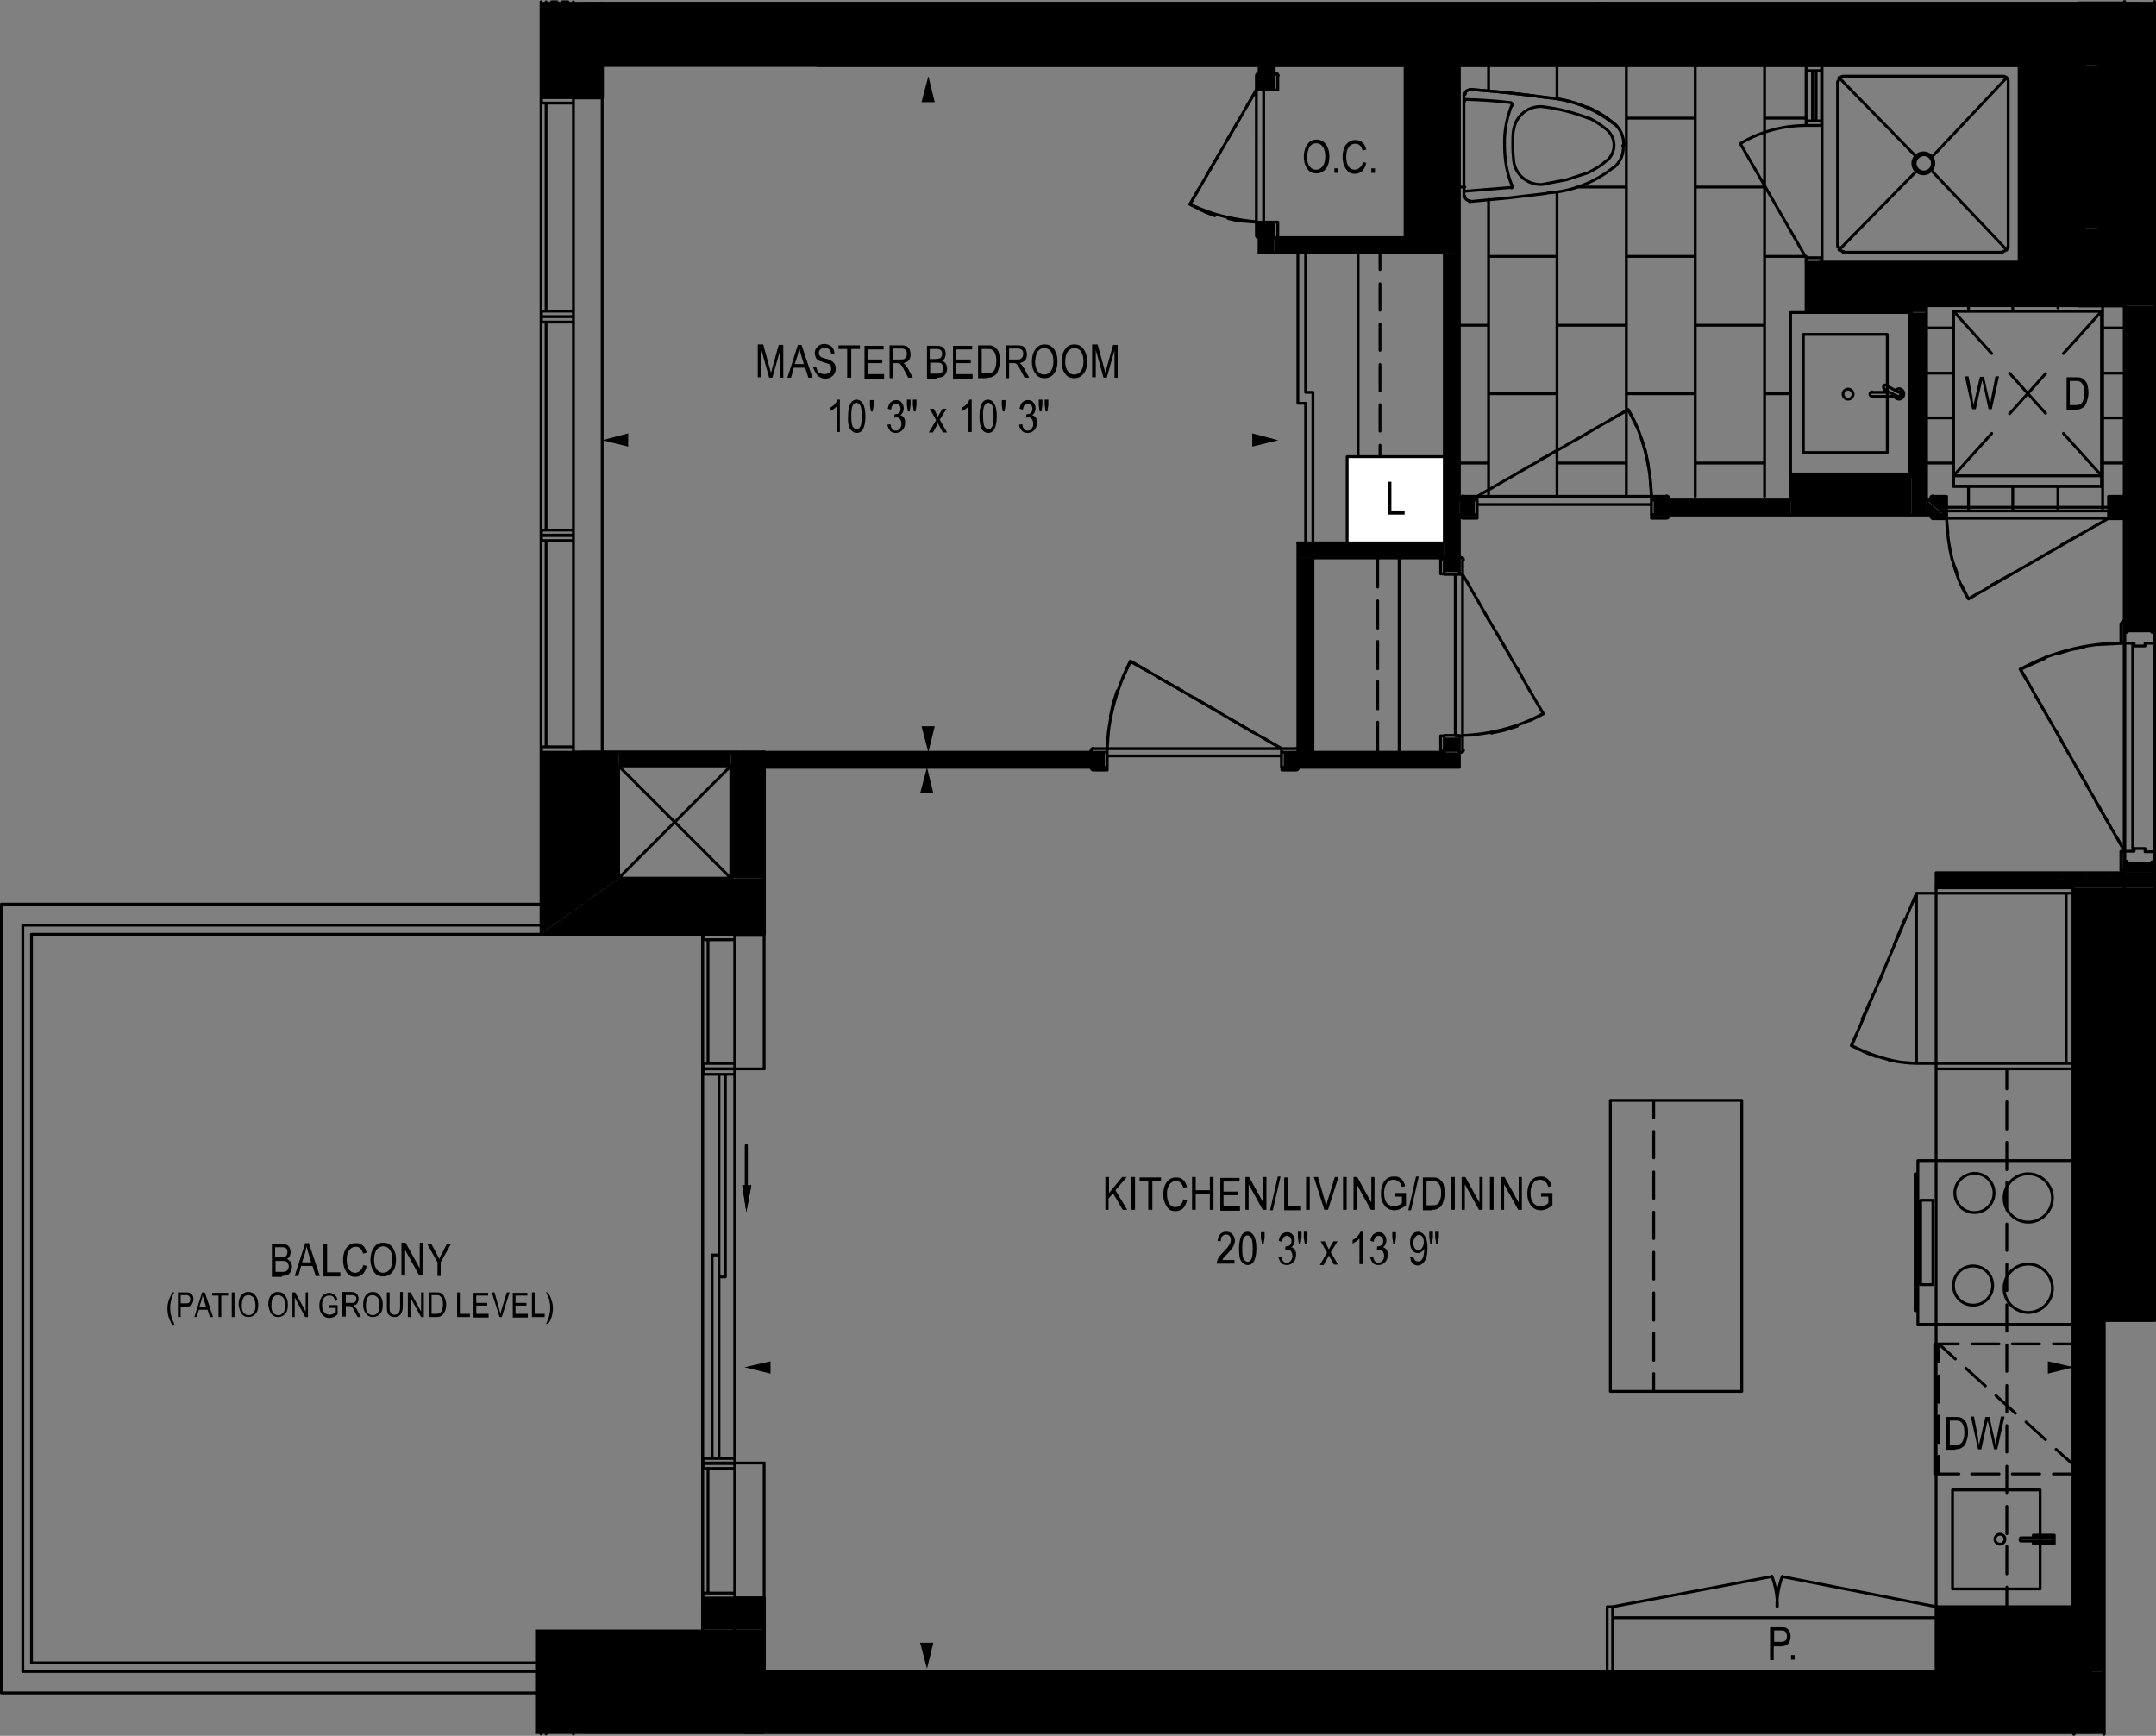<?xml version="1.0" encoding="utf-8"?>
<!-- Generator: Adobe Illustrator 21.0.1, SVG Export Plug-In . SVG Version: 6.00 Build 0)  -->
<svg version="1.1" id="Layer_1" xmlns="http://www.w3.org/2000/svg" xmlns:xlink="http://www.w3.org/1999/xlink" x="0px" y="0px"
	 viewBox="0 0 472.6 380.5" style="enable-background:new 0 0 472.6 380.5;" xml:space="preserve">
<rect x="0" y="0" width="472.6" height="380.5" fill="#808080" stroke="none"/>
<style type="text/css">
	.st0{fill:none;stroke:#000000;stroke-width:0.625;stroke-linecap:round;stroke-linejoin:round;stroke-miterlimit:10;}
	.st1{fill:none;stroke:#000000;stroke-width:0.75;stroke-linecap:round;stroke-linejoin:round;stroke-miterlimit:10;}
	.st2{fill:none;stroke:#000000;stroke-width:0;stroke-linecap:round;stroke-miterlimit:10;}
	.st3{fill:none;stroke:#FFFFFF;stroke-width:0;stroke-linecap:round;stroke-linejoin:round;stroke-miterlimit:10;}
	.st4{fill:#FFFFFF;}
	.st5{fill:none;stroke:#FFFFFF;stroke-width:0;stroke-linecap:round;stroke-miterlimit:10;}
</style>
<g>
	<path class="st0" d="M118.6,371.1H0.3V198.2h118.3 M118.6,366.4H5V202.8h113.7 M118.6,364.5H6.9V204.8h111.7"/>
	<line class="st1" x1="455.5" y1="14.3" x2="179.2" y2="14.3"/>
	<path d="M449.8,299.7"/>
	<path d="M168,299.7"/>
	<polygon points="454.6,299.7 448.9,301.1 448.9,298.4 	"/>
	<polygon points="163.2,299.7 168.9,298.4 168.9,301.1 	"/>
	<path d="M203.2,361"/>
	<path d="M203.2,172.8"/>
	<polygon points="203.2,365.8 201.7,360.1 204.6,360.1 	"/>
	<polygon points="203.2,168.2 204.6,173.9 201.7,173.9 	"/>
	<path d="M275.5,96.5"/>
	<path d="M136.8,96.5"/>
	<polygon points="280.2,96.5 274.5,97.9 274.5,95 	"/>
	<polygon points="132,96.5 137.7,95 137.7,97.9 	"/>
	<path d="M203.5,160.1"/>
	<path d="M203.5,21.4"/>
	<polygon points="203.5,164.9 202,159.2 204.9,159.2 	"/>
	<polygon points="203.5,16.7 204.9,22.4 202,22.4 	"/>
	<path class="st0" d="M149.2,197.7v5.9 M145.8,197.7v5.9 M142.2,197.7v5.9 M138.7,197.7v5.9 M135.1,197.7v5.9 M131.5,197.7v5.9
		 M128.1,197.7v5.9 M150.4,198.9v1.1 M150.4,201.2v1.2 M147,198.9v1.1 M147,201.2v1.2 M143.4,198.9v1.1 M143.4,201.2v1.2
		 M139.8,198.9v1.1 M139.8,201.2v1.2 M136.3,198.9v1.1 M136.3,201.2v1.2 M132.7,198.9v1.1 M132.7,201.2v1.2 M129.1,198.9v1.1
		 M129.1,201.2v1.2 M151.6,198.9v1.1 M151.6,201.2v1.2 M148.2,198.9v1.1 M148.2,201.2v1.2 M144.6,198.9v1.1 M144.6,201.2v1.2
		 M141,198.9v1.1 M141,201.2v1.2 M137.5,198.9v1.1 M137.5,201.2v1.2 M133.9,198.9v1.1 M133.9,201.2v1.2 M130.3,198.9v1.1
		 M130.3,201.2v1.2 M152.8,203.6h-25.9v-5.8h25.9V203.6z M126.9,197.7h25.9 M126.9,204.8h25.9 M126.9,203.6h25.9 M126.9,204.8h-1.2
		v-7h1.2V204.8z M152.8,204.8h1.2v-7h-1.2V204.8z M125.7,169.5h-6 M125.7,173.1h-6 M125.7,176.6h-6 M125.7,180.2h-6 M125.7,183.8h-6
		 M125.7,187.2h-6 M125.7,190.8h-6 M125.7,194.4h-6 M124.5,168.3h-1.2 M122.1,168.3h-1.2 M124.5,171.9h-1.2 M122.1,171.9h-1.2
		 M124.5,175.5h-1.2 M122.1,175.5h-1.2 M124.5,179h-1.2 M122.1,179h-1.2 M124.5,182.6h-1.2 M122.1,182.6h-1.2 M124.5,186h-1.2
		 M122.1,186h-1.2 M124.5,189.6h-1.2 M122.1,189.6h-1.2 M124.5,193.2h-1.2 M122.1,193.2h-1.2 M124.5,167.1h-1.2 M122.1,167.1h-1.2
		 M124.5,170.7h-1.2 M122.1,170.7h-1.2 M124.5,174.3h-1.2 M122.1,174.3h-1.2 M124.5,177.8h-1.2 M122.1,177.8h-1.2 M124.5,181.4h-1.2
		 M122.1,181.4h-1.2 M124.5,185h-1.2 M122.1,185h-1.2 M124.5,188.4h-1.2 M122.1,188.4h-1.2 M124.5,192h-1.2 M122.1,192h-1.2
		 M124.5,195.6h-1.2 M122.1,195.6h-1.2 M119.7,196.5h6v-30.4h-6V196.5z M125.7,196.5v-30.4 M118.6,196.5v-30.4 M119.7,196.5v-30.4
		 M125.7,196.5h-7v1.2h7V196.5z M125.7,166.1h-7v-1.2h7V166.1z M125.7,0.4v197.4h35.4v167.2h-35.4v15.1 M118.6,0.4v204.4H154v153.1
		h-35.4v22.2 M125.7,379.3h-6 M125.7,375.9h-6 M125.7,372.3h-6 M125.7,368.7h-6 M124.5,376.9h-1.2 M122.1,376.9h-1.2 M124.5,373.5
		h-1.2 M122.1,373.5h-1.2 M124.5,369.9h-1.2 M122.1,369.9h-1.2 M124.5,378.1h-1.2 M122.1,378.1h-1.2 M124.5,374.7h-1.2 M122.1,374.7
		h-1.2 M124.5,371.1h-1.2 M122.1,371.1h-1.2 M119.7,380.1v-11.8h6v11.8v-11.8 M118.6,368.2v11.8 M119.7,368.2v11.8 M125.7,368.2h-7
		V367h7V368.2z M149.2,364.9v-5.8 M145.8,364.9v-5.8 M142.2,364.9v-5.8 M138.7,364.9v-5.8 M135.1,364.9v-5.8 M131.5,364.9v-5.8
		 M128.1,364.9v-5.8 M150.4,363.7v-1.2 M150.4,361.3v-1 M147,363.7v-1.2 M147,361.3v-1 M143.4,363.7v-1.2 M143.4,361.3v-1
		 M139.8,363.7v-1.2 M139.8,361.3v-1 M136.3,363.7v-1.2 M136.3,361.3v-1 M132.7,363.7v-1.2 M132.7,361.3v-1 M129.1,363.7v-1.2
		 M129.1,361.3v-1 M151.6,363.7v-1.2 M151.6,361.3v-1 M148.2,363.7v-1.2 M148.2,361.3v-1 M144.6,363.7v-1.2 M144.6,361.3v-1
		 M141,363.7v-1.2 M141,361.3v-1 M137.5,363.7v-1.2 M137.5,361.3v-1 M133.9,363.7v-1.2 M133.9,361.3v-1 M130.3,363.7v-1.2
		 M130.3,361.3v-1 M152.8,359.1h-25.9v5.8h25.9V359.1z M126.9,364.9h25.9 M126.9,357.9h25.9 M126.9,359.1h25.9 M126.9,357.9h-1.2v7
		h1.2V357.9z M152.8,357.9h1.2v7h-1.2V357.9z M125.7,2.8h-6 M125.7,6.4h-6 M125.7,9.8h-6 M125.7,13.4h-6 M125.7,16.9h-6 M124.5,1.6
		h-1.2 M122.1,1.6h-1.2 M124.5,5.2h-1.2 M122.1,5.2h-1.2 M124.5,8.6h-1.2 M122.1,8.6h-1.2 M124.5,12.2h-1.2 M122.1,12.2h-1.2
		 M124.5,15.8h-1.2 M122.1,15.8h-1.2 M124.5,19.3h-1.2 M122.1,19.3h-1.2 M124.5,0.4h-1.2 M122.1,0.4h-1.2 M124.5,4h-1.2 M122.1,4
		h-1.2 M124.5,7.4h-1.2 M122.1,7.4h-1.2 M124.5,11h-1.2 M122.1,11h-1.2 M124.5,14.6h-1.2 M122.1,14.6h-1.2 M124.5,18.1h-1.2
		 M122.1,18.1h-1.2 M119.7,0.4v19.9h6V0.4v19.9 M118.6,20.3V0.4 M119.7,20.3V0.4 M125.7,20.3h-7v1.1h7V20.3z M125.7,68.2V22.6
		 M118.6,68.2V22.6 M119.7,68.2V22.6 M125.7,68.2h-7v1.2h7V68.2z M125.7,22.6h-7v-1.2h7V22.6z M125.7,116.2V70.6 M118.6,116.2V70.6
		 M119.7,116.2V70.6 M125.7,116.2h-7v1.2h7V116.2z M125.7,70.6h-7v-1.2h7V70.6z M125.7,163.7v-45.1 M118.6,163.7v-45.1 M119.7,163.7
		v-45.1 M125.7,163.7h-7v1.2h7V163.7z M125.7,118.5h-7v-1.2h7V118.5z"/>
	<polygon points="164.7,259.8 163.6,265.7 162.7,259.8 	"/>
	<polygon class="st2" points="164.7,259.8 163.6,265.7 162.7,259.8 164.7,259.8 	"/>
	<path class="st0" d="M163.6,259.8v-8.7 M159,279.9v-44.4 M156.1,319.7v-44.5 M161.1,319.7h-7v1.1h7V319.7z M161.1,235.5h-7v-1.2h7
		V235.5z M159,279.9h-1.4 M157.6,275.1h-1.5 M161.1,319.7v-84.1 M154,319.7v-84.1 M157.6,319.7v-84.1"/>
	<polygon points="164.7,259.8 163.6,265.7 162.7,259.8 	"/>
	<polygon class="st2" points="164.7,259.8 163.6,265.7 162.7,259.8 164.7,259.8 	"/>
	<path class="st0" d="M163.6,259.8v-8.7 M161.1,206v27.1 M154,206v27.1 M155.2,206v27.1 M161.1,206h-7v-1.2h7V206z M161.1,233.1h-7
		v1.2h7V233.1z M161.1,321.9v27.3 M154,321.9v27.3 M155.2,321.9v27.3 M161.1,321.9h-7v-1.2h7V321.9z M161.1,349.2h-7v1.1h7V349.2z"
		/>
	<path class="st1" d="M161.1,204.8h6.4v-39.9 M161.1,350.3h6.4v16.2"/>
	<path class="st0" d="M161.1,353h-5.8 M159.9,354.2h-1.2 M157.6,354.2h-1.2 M159.9,355.4h-1.2 M157.6,355.4h-1.2 M159.9,351.8h-1.2
		 M157.6,351.8h-1.2 M155.2,351.5h5.8v5.1h-5.8V351.5z M161.1,351.5v5.1 M154,351.5v5.1 M155.2,351.5v5.1 M161.1,351.5h-7v-1.1h7
		V351.5z M161.1,356.6h-7v1h7V356.6z"/>
	<polyline class="st1" points="125.7,21.4 132,21.4 132,14.3 	"/>
	<path class="st0" d="M167.5,204.8v29.5 M167.5,320.7v29.5 M132,164.9V21.4"/>
	<line class="st1" x1="167.5" y1="164.9" x2="125.7" y2="164.9"/>
	<path class="st0" d="M161.1,234.3h6.4 M161.1,320.7h6.4"/>
	<line class="st1" x1="466.6" y1="79.1" x2="472.3" y2="79.1"/>
	<path class="st0" d="M465.2,22.3h4.8 M470.6,10.9c0-1.6-1.3-2.9-2.9-2.9c-1.6,0-2.9,1.3-2.9,2.9c0,1.6,1.3,2.9,2.9,2.9
		C469.3,13.9,470.6,12.6,470.6,10.9 M472.3,6.5h-9.4v35.4h9.4V4.1 M465.2,34.1h4.8 M465.2,31.7h4.8 M465.2,24.7h4.8 M465.2,29.3h4.8
		 M465.2,26.9h4.8 M465.2,19.9h4.8 M467.2,41.9v-1.3h-2.4v1.3 M466,40.6v-0.9 M465.2,39.4h1.5v0.3h-1.5V39.4z M467.5,58.5
		c0-1.9-1.6-3.5-3.5-3.5c-1.9,0-3.5,1.6-3.5,3.5c0,1.9,1.6,3.5,3.5,3.5C465.9,62,467.5,60.4,467.5,58.5 M465.2,17.5h4.8 M472.3,41.9
		L472.3,41.9 M466.9,41.9v12.6 M465.1,41.9v11.8 M466.9,44.2h-1.8 M466.9,46h-1.8 M466.7,45c0-0.4-0.3-0.7-0.7-0.7
		c-0.4,0-0.7,0.3-0.7,0.7c0,0.4,0.3,0.7,0.7,0.7C466.4,45.7,466.7,45.4,466.7,45 M465.1,53.8l-1.2,1.2 M466.9,54.5l-1,1.1"/>
	<path class="st1" d="M459.2,63.2h9.4v-9.4h-9.4V63.2z M465.7,76v3.1h6.6V50h-10.9V6.5h10.9V0.4 M465.7,0.4v0.3h-10.2V67h10.2v12.1
		 M454.6,366.4H127.8 M461.2,380.1v-90.7 M472.3,289.4V0.4 M465.7,282.8V67 M465.7,0.7V0.4 M472.3,289.4h-11.1 M465.7,282.8h-11.1
		v97.3 M132,14.3h323.5"/>
	<path d="M310.6,33.5h0.3V34v-0.2h0.1v-0.1h0.1l0.2-0.2h0.1l0.1-0.2h0.1h0.1h0.2h0.2h0.1v0.2h0.2h0.1v0.2h0.1v0.1h0.1V34h0.1v0.1
		v0.2h0.1v0.2v0.1v0.2v0.1V35v0.2v0.1h-0.1v0.2l-0.1,0.1v0.2h-0.1v0.2h-0.1h-0.1v0.1h-0.2h-0.1h-0.2h-0.2h-0.1h-0.1h-0.1h-0.1v-0.1
		h-0.2v-0.2H311v-0.2h-0.1V37h-0.3V33.5z M311.9,33.7L311.9,33.7h-0.1h-0.1v0.1h-0.1h-0.1V34h-0.2v0.1H311v0.2l-0.1,0.2v0.1v0.2v0.1
		V35v0.2h0.1v0.1v0.2h0.1v0.1h0.2l0.1,0.2h0.1h0.1h0.1h0.2h0.2h0.1v-0.2h0.2h0.1v-0.1l0.1-0.2v-0.1L313,35v-0.2v-0.1v-0.2v-0.1h-0.1
		v-0.2v-0.2h-0.1V34h-0.1v-0.2h-0.2h-0.1v-0.1h-0.2H311.9z"/>
	<polygon points="314.3,35.6 314.2,35.6 314,35.6 314,35.8 314,35.9 314,36.1 314.2,36.1 314.3,36.1 314.5,36.1 314.6,35.9 
		314.6,35.8 314.5,35.6 	"/>
	<polygon points="316.6,33.7 316.4,34 316.3,33.8 316.1,33.8 316.1,33.7 316,33.7 315.8,33.7 315.7,33.7 315.7,33.8 315.5,33.8 
		315.5,34 315.5,34.1 315.5,34.3 315.7,34.4 315.8,34.4 315.8,34.6 316,34.6 316.1,34.6 316.1,34.7 316.3,34.7 316.3,34.9 
		316.4,34.9 316.4,35 316.6,35 316.6,35.2 316.6,35.3 316.6,35.5 316.6,35.6 316.6,35.8 316.4,35.8 316.4,35.9 316.3,35.9 
		316.3,36.1 316.1,36.1 316,36.1 315.8,36.1 315.7,36.1 315.5,36.1 315.4,36.1 315.2,36.1 315.2,35.9 315.1,35.9 315.1,35.8 
		315.2,35.5 315.2,35.6 315.4,35.6 315.5,35.8 315.7,35.8 315.8,35.8 316,35.8 316.1,35.8 316.1,35.6 316.3,35.6 316.3,35.5 
		316.3,35.3 316.3,35.2 316.1,35.2 316.1,35 316,35 316,34.9 315.8,34.9 315.7,34.9 315.7,34.7 315.5,34.7 315.4,34.6 315.2,34.6 
		315.2,34.4 315.2,34.3 315.2,34.1 315.2,34 315.2,33.8 315.2,33.7 315.4,33.7 315.4,33.5 315.5,33.5 315.7,33.4 315.8,33.4 
		316,33.4 316.1,33.4 316.1,33.5 316.3,33.5 316.4,33.5 316.4,33.7 	"/>
	<path d="M445.6,38.5h0.3v0.5h0.1v-0.1h0.2v-0.2h0.2h0.1v-0.2h0.1h0.1h0.2h0.1h0.1h0.1h0.2v0.2h0.1h0.1v0.2h0.1v0.1h0.2v0.2v0.1h0.2
		v0.2v0.2v0.1v0.2V40v0.2v0.2v0.1h-0.2v0.2v0.1H448v0.2h-0.1l-0.1,0.1h-0.1v0.2h-0.2h-0.1h-0.1h-0.1h-0.2h-0.1h-0.1V41h-0.1
		l-0.2-0.1H446v-0.2h-0.1v1.3h-0.3V38.5z M446.9,38.8L446.9,38.8h-0.2h-0.1h-0.1v0.1h-0.1v0.2h-0.2v0.1H446v0.2v0.2l-0.1,0.1v0.2V40
		v0.2h0.1v0.2v0.1h0.2v0.2h0.2v0.1h0.1l0.1,0.2h0.1h0.2h0.1h0.1h0.1v-0.2h0.2l0.1-0.1l0.1-0.2v-0.1h0.1v-0.2V40v-0.1v-0.2v-0.1v-0.2
		h-0.1v-0.2l-0.1-0.1v-0.2h-0.1h-0.2v-0.1h-0.1h-0.1H446.9z"/>
	<polygon points="449.3,40.6 449.2,40.6 449.2,40.7 449,40.7 449,40.9 449,41 449.2,41 449.2,41.2 449.3,41.2 449.5,41.2 449.6,41 
		449.6,40.9 449.6,40.7 449.5,40.7 449.5,40.6 	"/>
	<polygon points="451.7,38.8 451.4,39.1 451.4,38.9 451.3,38.9 451.3,38.8 451.1,38.8 451,38.8 450.8,38.8 450.7,38.8 450.7,38.9 
		450.5,38.9 450.5,39.1 450.5,39.2 450.5,39.4 450.7,39.4 450.7,39.5 450.8,39.5 451,39.5 451,39.7 451.1,39.7 451.3,39.7 
		451.3,39.8 451.4,39.8 451.4,40 451.6,40 451.6,40.1 451.6,40.3 451.7,40.3 451.7,40.4 451.7,40.6 451.6,40.6 451.6,40.7 
		451.6,40.9 451.4,40.9 451.4,41 451.3,41 451.3,41.2 451.1,41.2 451,41.2 450.8,41.2 450.7,41.2 450.5,41.2 450.4,41 450.2,41 
		450.2,40.9 450.1,40.9 450.4,40.6 450.4,40.7 450.5,40.7 450.5,40.9 450.7,40.9 450.8,40.9 451,40.9 451.1,40.9 451.1,40.7 
		451.3,40.7 451.3,40.6 451.3,40.4 451.3,40.3 451.3,40.1 451.1,40.1 451.1,40 451,40 450.8,40 450.8,39.8 450.7,39.8 450.5,39.7 
		450.4,39.7 450.4,39.5 450.2,39.5 450.2,39.4 450.2,39.2 450.2,39.1 450.2,38.9 450.2,38.8 450.4,38.8 450.4,38.6 450.5,38.6 
		450.5,38.5 450.7,38.5 450.8,38.5 451,38.5 451.1,38.5 451.3,38.5 451.4,38.6 451.6,38.6 451.6,38.8 	"/>
	<path d="M439.7,358.4h0.3v0.5h0.1v-0.1l0.1-0.2h0.2v-0.1h0.2h0.1h0.1v-0.1h0.2h0.1v0.1h0.2h0.1h0.2v0.1h0.2h0.1v0.2h0.1v0.1
		l0.1,0.1v0.2l0.2,0.1v0.2v0.1v0.1v0.1v0.1v0.2h-0.2v0.2v0.1h-0.1v0.1H442v0.1h-0.1v0.1h-0.2h-0.2l-0.1,0.1h-0.2h-0.1h-0.2h-0.1
		l-0.1-0.1h-0.2l-0.2-0.1h-0.1v-0.1H440v-0.1v1.5h-0.3V358.4z M441.1,358.7h-0.2h-0.1h-0.1h-0.2v0.1h-0.2v0.1h-0.1v0.2v0.1H440v0.2
		v0.1v0.1v0.1v0.1v0.2h0.1v0.2h0.1v0.1h0.2v0.1h0.2h0.1v0.1h0.1h0.2h0.1l0.2-0.1h0.1h0.2v-0.1h0.2v-0.1h0.1v-0.2V360l0.1-0.1v-0.1
		v-0.1v-0.1H442v-0.2v-0.1h-0.1V359l-0.2-0.1h-0.2v-0.1h-0.1h-0.2H441.1z"/>
	<polygon points="443.5,360.4 443.3,360.4 443.2,360.4 443.2,360.6 443.2,360.7 443.2,360.9 443.3,360.9 443.3,361 443.5,361 
		443.6,361 443.6,360.9 443.8,360.7 443.8,360.6 443.6,360.6 443.6,360.4 	"/>
	<polygon points="445.7,358.7 445.6,358.8 445.4,358.8 445.4,358.7 445.3,358.7 445.1,358.7 445,358.7 444.8,358.7 444.7,358.7 
		444.7,358.8 444.7,359 444.7,359.1 444.7,359.2 444.8,359.2 444.8,359.4 445,359.4 445.1,359.4 445.1,359.6 445.3,359.6 
		445.4,359.6 445.4,359.7 445.6,359.7 445.6,359.9 445.7,359.9 445.7,360 445.7,360.2 445.7,360.3 445.7,360.4 445.7,360.6 
		445.6,360.6 445.6,360.8 445.4,360.9 445.3,360.9 445.1,361 445,361 444.8,361 444.7,361 444.7,360.9 444.5,360.9 444.4,360.9 
		444.4,360.8 444.2,360.8 444.2,360.6 444.4,360.4 444.5,360.4 444.5,360.6 444.7,360.6 444.8,360.6 444.8,360.8 445,360.8 
		445.1,360.8 445.1,360.6 445.3,360.6 445.4,360.4 445.4,360.3 445.4,360.2 445.4,360 445.3,360 445.3,359.9 445.1,359.9 445,359.9 
		445,359.7 444.8,359.7 444.7,359.6 444.5,359.6 444.5,359.4 444.4,359.4 444.4,359.2 444.4,359.1 444.4,359 444.2,359 444.4,359 
		444.4,358.8 444.4,358.7 444.4,358.5 444.5,358.5 444.5,358.4 444.7,358.4 444.8,358.4 444.8,358.2 445,358.2 445.1,358.2 
		445.1,358.4 445.3,358.4 445.4,358.4 445.6,358.5 445.7,358.5 	"/>
	<path d="M127.8,367h330.8H127.8z"/>
	<polygon class="st2" points="127.8,367 458.6,367 127.8,367 	"/>
	<path d="M458.6,379.8L458.6,379.8H127.8H458.6z M458.6,379.8H127.8V367L458.6,379.8z"/>
	<path class="st2" d="M458.6,379.8L458.6,379.8H127.8H458.6L458.6,379.8z M458.6,379.8H127.8V367L458.6,379.8L458.6,379.8z"/>
	<polygon points="127.8,367 458.6,367 458.6,379.8 	"/>
	<polygon class="st2" points="127.8,367 458.6,367 458.6,379.8 127.8,367 	"/>
	<rect x="127.8" y="367" class="st0" width="330.8" height="12.7"/>
	<path d="M127.8,13.6h341.6L127.8,0.8V13.6z M469.4,13.6L127.8,0.8h341.6V13.6z"/>
	<path class="st2" d="M127.8,13.6h341.6L127.8,0.8V13.6L127.8,13.6z M469.4,13.6L127.8,0.8h341.6V13.6L469.4,13.6z"/>
	<path class="st0" d="M127.8,0.8h341.6v12.7H127.8V0.8z M467.5,141h-1.8v45.6h1.8V141z M465.7,186.6l-1.8-3.3 M462.4,180.8l-3-5.1
		 M458,173.1l-3-5.2 M453.5,165.3l-2.8-5.1 M449.2,157.7l-3-5.1 M444.8,150l-2-3.3 M465.7,141l-5.8,0.3h-0.1 M456.8,141.9l-2.8,0.5
		l-2.9,0.9 M472.3,141v-4.8 M464.9,141v-4.3 M465.6,136.1c-0.3,0-0.5,0.2-0.5,0.5 M465.5,136.2h0.1v4.8h-0.7c0,0-11.1-0.5-22,5.7
		 M471.7,138.6h0.6v2.4h-2.1v0.6h-2.4V141h-2.1v-2.4h0.6 M472.3,186.6v4.6 M464.9,186.6v4.2 M465.1,190.8c0,0.3,0.2,0.5,0.5,0.5
		 M465.5,191.3h0.1v-4.6h-0.7 M471.7,188.9h0.6v-2.2h-2.1V186h-2.4v0.6h-2.1v2.2h0.6 M462.2,111.2h-35.5 M466.6,101.5h-5.8
		 M428.2,101.5h-5.8 M466.6,91.6h-5.8 M428.2,91.6h-5.8 M466.6,81.8h-5.8 M428.2,81.8h-5.8 M466.6,71.9h-5.8 M428.2,71.9h-5.8
		 M460.9,67.1v44.4 M451.1,67v0.5 M451.1,106.6v5.1 M441.2,67v0.8 M441.2,106.6v5.1 M431.5,67v1 M431.5,106.6v5.2 M297.7,55.4V119
		 M302.5,55.4v3.7 M302.5,62.2V68 M302.5,71v5.8 M302.5,79.9v5.8 M302.5,88.7v5.8 M302.5,97.6v5.8 M302.5,106.4v6 M302.5,115.3v3.7
		 M287.8,119h-1.6V88.4h-1.7v-33h1.7V86h1.6V119 M428.2,68.2l8.4,9.3 M440.5,81.8l7.9,8.8 M452.3,95l8.4,9.3 M428.2,104.3l8.4-9.3
		 M440.5,90.7l7.9-8.8 M452.3,77.5l8.4-9.3h-32.5 M460.7,68.2v38.4 M460.7,106.6h-32.5V68.2 M428.2,104.3h32.5 M242.7,164.1h38.2
		v1.6h-38.2V164.1z M239.2,168.3c0,0.3,0.2,0.5,0.5,0.5 M239.7,168.8h3v-0.6h-3.6v0.1 M242.7,164.9h-0.8v3.3h0.8V164.9z
		 M239.1,164.6v0.3h3.6v-0.8h-3 M239.7,164c-0.3,0-0.5,0.2-0.5,0.5 M280.9,164.1l-3.7-2.2 M274.6,160.5l-5.1-3 M267,156l-5.1-3
		 M259.3,151.5l-5.1-2.8 M251.7,147.2l-3.9-2.2l-1.8,3.8 M244.9,151.4l-0.9,2.8l-0.6,2.8 M284.1,168.8c0.3,0,0.5-0.2,0.5-0.5
		 M284.1,168.8h-3.1v-0.6h3.6v0.1 M280.9,164.9h0.8v3.3h-0.8V164.9z M284.5,164.6v0.3h-3.6v-0.8h3.1 M284.7,164.5
		c0-0.3-0.2-0.5-0.5-0.5 M163,164.9h78.9 M281.7,164.9h2.8 M287.8,164.9h28.8 M287.8,122.3h28.8 M284.5,119h32.1 M167.5,168.2h74.4
		 M281.7,168.2h38.2 M454.4,194.6v157.6h-30V231.9 M439.9,352.2v-4.3 M439.9,345v-6 M439.9,336.2v-6 M439.9,327.2v-5.8 M439.9,318.3
		v-5.8 M439.9,309.5v-5.8 M439.9,300.6v-5.8 M439.9,291.8v-5.8 M439.9,282.9v-5.8 M439.9,274.1v-5.8 M439.9,265.2v-6 M439.9,256.4
		v-6 M439.9,247.5v-6 M439.9,238.7v-4.3 M454.4,290.3h-34 M424.4,290.3v-35.8 M423.7,281.6v-18.4 M439.3,282.4
		c0,2.9,2.4,5.3,5.3,5.3c2.9,0,5.3-2.4,5.3-5.3c0-2.9-2.4-5.3-5.3-5.3C441.7,277.1,439.3,279.4,439.3,282.4 M428.2,281.8
		c0,2.4,1.9,4.3,4.3,4.3c2.4,0,4.3-1.9,4.3-4.3c0-2.4-1.9-4.3-4.3-4.3C430.1,277.5,428.2,279.4,428.2,281.8 M454.4,254.4v35.8
		 M419.8,257.3v30 M420.4,254.4v35.8 M421,263.1v18.4 M424.4,195.8v37.3 M420.1,195.8v37.3 M452.9,195.8v37.3 M424.4,233.1h25.5
		 M424.4,195.8h25.5 M454.4,233.1h-30 M454.4,234.3h-30 M454.4,195.8h-30 M454.4,194.6h-30v1.2 M420.1,195.8l-1.3,3.1 M417.5,201.6
		l-2.3,5.5 M414.1,209.9l-2.2,5.4 M410.6,218l-2.4,5.4 M407.2,226.1l-1.4,3.1l3.3,1.6l2.1,0.8 M414.1,232.4l2.3,0.4l3.7,0.3
		 M424.4,234.3v-1.2 M425,294.6l3.6,3.3 M430.9,299.9l4.3,3.9 M437.5,305.9l4.3,3.9 M444.1,311.7l4.3,3.9 M450.7,317.7l3.7,3.3
		 M454.4,254.4h-34 M439.3,262.6c0,2.9,2.4,5.3,5.3,5.3c2.9,0,5.3-2.4,5.3-5.3c0-2.9-2.4-5.3-5.3-5.3
		C441.7,257.3,439.3,259.7,439.3,262.6 M428.5,261.5c0,2.4,1.9,4.3,4.3,4.3c2.4,0,4.3-1.9,4.3-4.3c0-2.4-1.9-4.3-4.3-4.3
		C430.4,257.3,428.5,259.2,428.5,261.5 M437.3,337.4c0,0.6,0.5,1.1,1.1,1.1c0.6,0,1.1-0.5,1.1-1.1c0-0.6-0.5-1.1-1.1-1.1
		C437.8,336.3,437.3,336.8,437.3,337.4 M445.7,337.8v0.6h4.6v-1.9h-4.6v0.6 M449.8,337.8h0.1h0.2v-0.1l0.2-0.1v-0.2l-0.2-0.1v-0.2
		h-0.2h-0.1 M443.2,337.8H443h-0.1v-0.1l-0.1-0.1v-0.2l0.1-0.1 M442.9,337.2v-0.1h0.1h0.2 M449.8,337.1h-0.3h-6.3 M449.8,337.8h-0.6
		h-6 M454.4,234.3h-30 M428,326.6h19.2v21.7H428V326.6z M425,323.1h-0.9v-28.5h0.8 M420.4,257.3h-0.6 M420.4,287.3h-0.6 M421,281.6
		h2.7 M421,263.1h2.7 M452.9,195.8h-32.8l-14.2,33.4c0,0,7.2,3.9,14.2,3.9h32.8 M425,294.6h4.3 M432.2,294.6h6 M441.1,294.6h6
		 M450.1,294.6h4.3v3.9 M454.4,301.5v5.8 M454.4,310.4v5.8 M454.4,319.2v3.9h-4.3 M447.1,323.1h-6 M438.2,323.1h-6 M429.4,323.1H425
		v-3.9 M425,316.2v-5.8 M425,307.4v-5.8 M425,298.5v-3.9 M388.3,345.6l-34.8,6.6 M389.6,352.1c0-2.3-0.4-4.5-1.2-6.6 M390.7,345.6
		l33.7,6.6 M390.7,345.5c-0.8,2.1-1.2,4.4-1.2,6.6 M454.4,352.2h-30v14.2 M353.5,354.6h70.9 M352.3,366.4v-14.2 M353.5,366.4v-14.2
		h-1.2 M160.2,192.5l-24.6-24.6 M135.6,167.9h24.6l-24.6,24.6 M160.2,167.9v24.6h-24.6v-24.6 M454.4,194.6v84.6 M426.1,109.6h-3.7
		 M362.8,109.6h29.7 M323,109.6h-3.1 M465.7,112.9h-2.8 M426.1,112.9h-63.3 M323,112.9h-3.1 M399.4,57.5h43.2V14.3h-43.2V57.5z
		 M402.8,17.9v36.1 M404,55.3H439 M439,55.1c0.6,0,1.1-0.5,1.1-1.1 M403,54c0,0.6,0.5,1.1,1.1,1.1 M440.2,54.1V17.9 M440.2,17.8
		c0-0.6-0.5-1.1-1.1-1.1 M439,16.7H404 M404.1,16.7c-0.6,0-1.1,0.5-1.1,1.1 M442.6,57.5h-23.8 M419.8,35.8c0,1,0.8,1.9,1.9,1.9
		c1,0,1.9-0.8,1.9-1.9c0-1-0.8-1.9-1.9-1.9C420.6,34,419.8,34.8,419.8,35.8 M419.3,35.8c0,1.3,1,2.3,2.3,2.3s2.3-1,2.3-2.3
		c0-1.3-1-2.3-2.3-2.3S419.3,34.6,419.3,35.8 M403.1,54.8l16.8-17.1 M403.1,17l16.8,17.2 M439.9,17l-16.5,17.5 M439.9,54.8
		l-16.5-17.4 M396,27.5c-5.1,0-10,1.3-14.4,3.9 M395.9,56.5l-14.4-25 M395.9,56.5h3.4v1h-3.4V56.5z M397.3,15.5h0.8v10.9h-0.8V15.5z
		 M395.9,14.3h3.4v1.2h-3.4V14.3z M395.9,27.5h3.4V14.3h-3.4V27.5z M395.9,27.5v-1h3.4v1H395.9 M442.6,14.3v43.2 M353.7,27
		c-1.7-1.4-3.6-2.6-5.7-3.5 M348,23.6c-2.8-1.2-5.8-2-8.9-2.2 M339.2,21.4c-5.7-0.8-11.3-1.4-17-1.8 M322.2,19.7
		c-0.3,0-0.5,0.1-0.7,0.2c-0.2,0.2-0.3,0.4-0.3,0.7"/>
	<path class="st0" d="M320.9,20.6v11.2v11.2 M321.1,43c0,0.3,0.1,0.5,0.3,0.7c0.2,0.2,0.5,0.3,0.7,0.3 M322.1,44.2l8.5-0.8l8.4-1
		 M339.2,42.3c5.3-0.3,10.4-2.3,14.6-5.7 M353.8,36.7c1.4-1.2,2.2-3,2-4.8 M355.7,31.9L355.7,31.9 M355.9,31.9
		c0.1-1.8-0.6-3.6-2.1-4.8 M331.4,23c-1.1,2.8-1.7,5.7-1.6,8.7 M321.4,41.9l9.7-0.8 M320.9,41.3c0,0.2,0,0.3,0.1,0.4
		c0.1,0.1,0.2,0.2,0.4,0.2 M331.3,41.2c0.1,0,0.2-0.1,0.3-0.2c0.1-0.1,0.1-0.2,0-0.3 M329.8,31.9c0,3,0.5,6,1.6,8.7 M331.2,22.5
		c-3.2-0.4-6.5-0.6-9.7-0.7 M321.5,21.8c-0.2,0-0.3,0.1-0.4,0.2c-0.1,0.1-0.1,0.3-0.1,0.4 M331.6,23.1c0-0.1,0-0.2,0-0.3
		c-0.1-0.1-0.2-0.2-0.3-0.2 M353.7,27c-1.7-1.4-3.6-2.6-5.7-3.5 M321.1,43c0,0.3,0.1,0.5,0.3,0.7c0.2,0.2,0.5,0.3,0.8,0.3
		 M322.1,44.2l8.5-0.8l8.4-1 M339.2,42.3c5.3-0.3,10.4-2.3,14.6-5.7 M353.8,36.7c1.4-1.2,2.2-3,2-4.8 M355.9,31.9
		c0.1-1.8-0.6-3.6-2-4.8 M353.7,27.1c-4.2-3.3-9.2-5.3-14.6-5.7 M339.2,21.4c-5.7-0.8-11.3-1.4-17-1.8 M322.2,19.7
		c-0.3,0-0.6,0.1-0.8,0.3c-0.2,0.2-0.3,0.5-0.3,0.7 M320.9,20.8v22.3 M331.8,35.3c0.4,3.2,3.4,5.5,6.6,5.1 M331.6,31.9
		c0,1.1,0.1,2.3,0.2,3.4 M331.8,28.3c-0.2,1.1-0.2,2.3-0.2,3.4 M338.4,23.4c-3.2-0.4-6.2,1.9-6.6,5.1 M348.4,26
		c-3.3-1.3-6.7-2.2-10.2-2.6 M352.3,28.5c-1.2-1-2.5-1.9-3.9-2.6 M353.8,31.9c0-1.3-0.5-2.5-1.5-3.4 M348.4,37.7
		c1.4-0.7,2.7-1.5,3.9-2.6 M352.3,35.2c0.9-0.9,1.5-2.1,1.5-3.3 M338.2,40.4l5.2-1l4.9-1.6 M319.9,14.3v95.2 M308,14.3v37.8
		 M279.3,14.3v4.8 M276,14.3v4.8 M276,49.3v6.1 M395.9,57.5v10.9 M362,108.8h-38.2v1.8H362V108.8z M320.2,113.1
		c0,0.3,0.2,0.5,0.5,0.5 M320.6,113.6h3.2v-0.8h-3.6v0.3 M323.8,109.6H323v3.3h0.8V109.6z M320.2,109.3v0.3h3.6v-0.8h-3.1
		 M320.7,108.7c-0.3,0-0.5,0.2-0.5,0.5 M327.5,106.7l-3.7,2.1l33.1-19l1.8,3.6 M330.1,105.2l5.1-3 M337.7,100.7l5.1-2.8 M345.5,96.4
		l5.1-3 M362,108.8l-0.3-4 M361.3,101.9l-0.6-3l-0.9-2.7 M365.3,113.6c0.3,0,0.5-0.2,0.5-0.5 M365.2,113.6H362v-0.8h3.6v0.3
		 M362,109.6h0.8v3.3H362V109.6z M365.6,109.3v0.3H362v-0.8h3.1 M365.8,109.2c0-0.3-0.2-0.5-0.5-0.5 M284.5,119v45.9 M287.8,122.3
		v42.6 M428.2,68.2h32.5v38.4h-32.5V68.2z M127.8,164.9H163 M167.5,168.2v27.4 M465.7,109.6h-2.8 M381.8,241.2H353V305h28.8V241.2z
		 M362.5,305v-3.9 M362.5,298.2v-6 M362.5,289.4v-6 M362.5,280.4v-5.9 M362.5,271.5v-5.8 M362.5,262.7v-5.8 M362.5,253.8V248
		 M362.5,245v-3.7 M442.6,57.5h-43.9 M455.3,67h-33 M419,68.5h-23.1 M319.9,112.9v12.3 M316.6,112.9v6.1 M316.6,122.3v2.8
		 M319.9,162v6.1 M316.6,122.3v2.8 M316.6,162v2.8 M326.3,109V43.7 M326.3,19.9v-5.5 M341.3,109V42.1 M341.3,21.7v-7.3 M356.5,108.8
		V14.3 M371.6,108.8V14.3 M386.8,108.8V14.3 M386.8,101.5h-15.1 M356.5,101.5h-15.1 M326.3,101.5h-6.4 M392.5,86.3h-5.7 M371.6,86.3
		h-15.1 M341.3,86.3h-15 M386.8,71.3h-15.1 M356.5,71.3h-15.1 M326.3,71.3h-6.4 M395.9,56.2h-9.1 M371.6,56.2h-15.1 M341.3,56.2h-15
		 M386.8,41h-15.1 M356.5,41h-10.9 M321.1,41h-1.2 M395.9,25.9h-9.1 M371.6,25.9h-15.1 M316,164.4c0,0.3,0.2,0.5,0.5,0.5
		 M315.8,164.4v-3.1h0.8v3.6h-0.2 M319.9,162h-3.3v-0.8h3.3V162z M320.2,164.9h-0.3v-3.6h0.7v3.1 M320.3,164.9
		c0.3,0,0.5-0.2,0.5-0.5 M316.5,122.1c-0.3,0-0.5,0.2-0.5,0.5 M315.8,122.7v3.1h0.8v-3.6h-0.2 M319.9,125.1h-3.3v0.8h3.3V125.1z
		 M320.2,122.3h-0.3v3.6h0.7v-3.1 M320.8,122.7c0-0.3-0.2-0.5-0.5-0.5 M319,161.3h1.6v-35.4H319V161.3z M322.1,128.4l-1.5-2.5
		l17.7,30.6l-3,1.5 M323.6,131l2.8,5.1 M328,138.6l3,5.1 M332.5,146.3l2.8,5.1 M323.9,161.1l-3.3,0.1c0,0,9.2,0,17.7-4.8l-1.5-2.5
		 M326.9,160.7l2.8-0.6l2.9-0.9 M306.7,164.9v-42.6 M302,164.9v-6.6 M302,155.4v-6 M302,146.6v-6 M302,137.7v-6 M302,128.7v-6.4
		 M424.4,194.6h30 M424.4,194.6v-3.3h41.2"/>
	<line class="st3" x1="295.3" y1="100.1" x2="295.3" y2="119"/>
	<path class="st4" d="M316.6,100.1V119l-21.3-18.9H316.6z M316.6,119l-21.3-18.9V119H316.6z"/>
	<path class="st5" d="M316.6,100.1V119l-21.3-18.9H316.6L316.6,100.1z M316.6,119l-21.3-18.9V119H316.6L316.6,119z"/>
	<path class="st0" d="M295.3,119h21.3v-18.9h-21.3V119z M423.7,108.7c-0.3,0-0.5,0.2-0.5,0.5 M423.7,108.8h3v0.8h-3.4v-0.3
		 M426.7,112.9h-0.6v-3.3h0.6V112.9z M423.2,113.2v-0.3h3.4v0.8h-3 M423.2,113.1c0,0.3,0.2,0.5,0.5,0.5 M465.8,109.2
		c0-0.3-0.2-0.5-0.5-0.5 M465.2,108.8h-3v0.8h3.4v-0.3 M462.2,112.9h0.6v-3.3h-0.6V112.9z M465.7,113.2v-0.3h-3.4v0.8h3
		 M465.3,113.6c0.3,0,0.5-0.2,0.5-0.5 M426.7,113.6h35.5V112h-35.5V113.6z M459.7,115.1l2.5-1.5l-30.7,17.7l-1.5-3 M457,116.6
		l-5.1,2.8 M449.3,121l-5.1,3 M441.7,125.4l-5.1,2.8 M427,116.9l-0.3-3.3c0,0,0,10.1,4.8,17.7l2.5-1.5 M427.3,119.9l0.6,2.8l1.1,2.9
		 M422.3,67v42.6 M419,68.5v36 M419,68.5h-26.5v36H419V68.5z M395.3,99.2h18.4V73.3h-18.4V99.2z M415.2,86.8
		c0.2,0.4,0.6,0.7,1.1,0.7c0.5,0,0.9-0.4,1-0.9c0.1-0.5-0.1-1-0.5-1.2c-0.4-0.3-0.9-0.2-1.3,0.1 M416.6,86.5L416.6,86.5 M414.2,86
		h-3.9 M416.8,86.4c0-0.3-0.2-0.5-0.5-0.5 M409.9,86.5L409.9,86.5 M410.4,85.9c-0.3,0-0.5,0.2-0.5,0.5 M409.9,86.4
		c0,0.3,0.2,0.5,0.5,0.5 M410.3,86.9h5.9 M416.2,86.9c0.3,0,0.5-0.2,0.5-0.5 M404,86.4c0,0.6,0.5,1.1,1.1,1.1c0.6,0,1.1-0.5,1.1-1.1
		c0-0.6-0.5-1.1-1.1-1.1C404.5,85.3,404,85.8,404,86.4 M392.5,103.9H419v0.6h-26.5V103.9z M418.6,68.5h0.4v35.4h-0.4V68.5z
		 M416.2,86l-2.7-1.5 M413,85.4l3,1.5 M413.6,84.4c-0.3-0.1-0.6,0-0.7,0.2 M412.9,84.6c-0.1,0.3,0,0.6,0.2,0.7 M419,104.5h-26.5v5.1
		 M308,52.1h-28.8 M279.3,19.1H276 M316.6,119V55.4H276 M277,48.7h-1.6V19.7h1.6V48.7z M275.4,19.7l-2.1,3.6 M271.8,25.9l-3,5.1
		 M267.4,33.5l-3,5.1 M262.9,41.2l-2.1,3.6l3.4,1.7l2.1,0.8 M269.2,47.9l2.2,0.5l3.9,0.3 M275.4,51.6c0,0.3,0.2,0.5,0.5,0.5
		 M275.4,51.7v-3h0.6v3.4h-0.2 M279.3,49.3H276v-0.6h3.3V49.3z M279.6,52.1h-0.3v-3.4h0.8v3 M279.6,52.1c0.3,0,0.5-0.2,0.5-0.5
		 M275.9,16.1c-0.3,0-0.5,0.2-0.5,0.5 M275.4,16.7v3h0.6v-3.4h-0.2 M279.3,19.1H276v0.6h3.3V19.1z M279.6,16.3h-0.3v3.4h0.8v-3
		 M280.2,16.6c0-0.3-0.2-0.5-0.5-0.5 M276,49.3h3.3v2.8"/>
	<path d="M418.4,60.5h0.3V61v-0.1h0.1v-0.2h0.1v-0.2h0.2h0.1l0.2-0.2h0.1h0.1h0.2h0.1l0.2,0.2h0.1l0.1,0.2h0.2v0.2h0.1V61l0.1,0.1
		v0.2l0.1,0.2v0.2v0.1v0.1V62v0.2H421v0.2v0.1h-0.1v0.1l-0.1,0.2v0.2h-0.2h-0.1v0.2h-0.1h-0.2h-0.1l-0.2,0.1l-0.1-0.1h-0.1h-0.2
		h-0.1v-0.2H419l-0.1-0.2l-0.1-0.2V64h-0.3V60.5z M419.8,60.7h-0.1h-0.1v0.2h-0.2h-0.1V61H419v0.1h-0.1v0.2h-0.1v0.2v0.2v0.1v0.1V62
		v0.2v0.2h0.1v0.1h0.1v0.1h0.2v0.2h0.1h0.2h0.1h0.1h0.2h0.1h0.2v-0.2h0.1l0.1-0.1v-0.1h0.2v-0.2V62l0.1-0.2v-0.1v-0.1h-0.1v-0.2
		v-0.2l-0.2-0.2V61h-0.1v-0.1h-0.1h-0.2h-0.1v-0.2H419.8z"/>
	<polygon points="422.2,62.6 422,62.6 421.9,62.6 421.9,62.8 421.9,62.9 421.9,63.1 422,63.1 422.2,63.2 422.2,63.1 422.3,63.1 
		422.3,62.9 422.5,62.9 422.5,62.8 422.3,62.8 422.3,62.6 	"/>
	<polygon points="424.4,60.8 424.3,61 424.1,61 424.1,60.8 424,60.8 423.8,60.7 423.7,60.7 423.5,60.7 423.5,60.8 423.4,60.8 
		423.4,61 423.2,61 423.2,61.1 423.4,61.3 423.4,61.4 423.5,61.4 423.7,61.6 423.8,61.6 423.8,61.7 424,61.7 424.1,61.7 424.1,61.9 
		424.3,61.9 424.3,62 424.4,62 424.4,62.2 424.4,62.3 424.4,62.5 424.4,62.6 424.4,62.8 424.3,62.8 424.3,62.9 424.1,62.9 
		424.1,63.1 424,63.1 423.8,63.1 423.7,63.1 423.7,63.2 423.5,63.2 423.5,63.1 423.4,63.1 423.2,63.1 423.1,63.1 423.1,62.9 
		422.9,62.9 422.9,62.8 423.1,62.5 423.1,62.6 423.2,62.6 423.2,62.8 423.4,62.8 423.5,62.8 423.7,62.8 423.8,62.8 424,62.8 
		424,62.6 424.1,62.6 424.1,62.5 424.1,62.3 424.1,62.2 424,62.2 424,62 423.8,62 423.7,61.9 423.5,61.9 423.4,61.7 423.2,61.7 
		423.2,61.6 423.1,61.6 423.1,61.4 423.1,61.3 422.9,61.3 422.9,61.1 422.9,61 423.1,60.8 423.1,60.7 423.2,60.7 423.2,60.5 
		423.4,60.5 423.4,60.4 423.5,60.4 423.7,60.4 423.8,60.4 424,60.4 424,60.5 424.1,60.5 424.3,60.5 424.3,60.7 424.4,60.7 	"/>
	<path d="M461.2,380.1h-298l298-13.6V380.1z M163.2,380.1l298-13.6h-298V380.1z"/>
	<path class="st2" d="M461.2,380.1h-298l298-13.6V380.1L461.2,380.1z M163.2,380.1l298-13.6h-298V380.1L163.2,380.1z"/>
	<path d="M167.5,357.2h-50.2l50.2,22.9V357.2z M117.3,357.2l50.2,22.9h-50.2V357.2z"/>
	<path class="st2" d="M167.5,357.2h-50.2l50.2,22.9V357.2L167.5,357.2z M117.3,357.2l50.2,22.9h-50.2V357.2L117.3,357.2z"/>
	<path d="M424.4,191.3v3.3l47.8-3.3H424.4z M424.4,194.6l47.8-3.3v3.3H424.4z"/>
	<path class="st2" d="M424.4,191.3v3.3l47.8-3.3H424.4L424.4,191.3z M424.4,194.6l47.8-3.3v3.3H424.4L424.4,194.6z"/>
	<path d="M472.3,194.6v94.8l-17.7-94.8H472.3z M472.3,289.4l-17.7-94.8v94.8H472.3z"/>
	<path class="st2" d="M472.3,194.6v94.8l-17.7-94.8H472.3L472.3,194.6z M472.3,289.4l-17.7-94.8v94.8H472.3L472.3,289.4z"/>
	<path d="M461.2,285.8h-6.6l6.6,80.7V285.8z M454.6,285.8l6.6,80.7h-6.6V285.8z"/>
	<path class="st2" d="M461.2,285.8h-6.6l6.6,80.7V285.8L461.2,285.8z M454.6,285.8l6.6,80.7h-6.6V285.8L454.6,285.8z"/>
	<path d="M465.7,188.9v2.4l6.6-2.4H465.7z M465.7,191.3l6.6-2.4v2.4H465.7z"/>
	<path class="st2" d="M465.7,188.9v2.4l6.6-2.4H465.7L465.7,188.9z M465.7,191.3l6.6-2.4v2.4H465.7L465.7,191.3z"/>
	<path d="M118.5,204.8l17.1-12.3l31.9,12.3H118.5z M135.6,192.5l31.9,12.3v-12.3H135.6z"/>
	<path class="st2" d="M118.5,204.8l17.1-12.3l31.9,12.3H118.5L118.5,204.8z M135.6,192.5l31.9,12.3v-12.3H135.6L135.6,192.5z"/>
	<path d="M118.5,204.8l17.1-12.3l-16.9-27.6L118.5,204.8z M135.6,192.5l-16.9-27.6h16.9V192.5z"/>
	<path class="st2" d="M118.5,204.8l17.1-12.3l-16.9-27.6L118.5,204.8L118.5,204.8z M135.6,192.5l-16.9-27.6h16.9V192.5L135.6,192.5z
		"/>
	<path d="M160.2,192.5h7.3l-7.3-27.6V192.5z M167.5,192.5l-7.3-27.6h7.3V192.5z"/>
	<path class="st2" d="M160.2,192.5h7.3l-7.3-27.6V192.5L160.2,192.5z M167.5,192.5l-7.3-27.6h7.3V192.5L167.5,192.5z"/>
	<path d="M135.6,164.9v3l24.6-3H135.6z M135.6,167.9l24.6-3v3H135.6z"/>
	<path class="st2" d="M135.6,164.9v3l24.6-3H135.6L135.6,164.9z M135.6,167.9l24.6-3v3H135.6L135.6,167.9z"/>
	<path d="M241.9,164.9v3.3l-78.7-3.3H241.9z M241.9,168.2l-78.7-3.3v3.3H241.9z"/>
	<path class="st2" d="M241.9,164.9v3.3l-78.7-3.3H241.9L241.9,164.9z M241.9,168.2l-78.7-3.3v3.3H241.9L241.9,168.2z"/>
	<path d="M132,0.4v21l-13.3-21H132z M132,21.4l-13.3-21v21H132z"/>
	<path class="st2" d="M132,0.4v21l-13.3-21H132L132,0.4z M132,21.4l-13.3-21v21H132L132,21.4z"/>
	<path d="M472.3,0.4v13.9L131.4,0.4H472.3z M472.3,14.3L131.4,0.4v13.9H472.3z"/>
	<path class="st2" d="M472.3,0.4v13.9L131.4,0.4H472.3L472.3,0.4z M472.3,14.3L131.4,0.4v13.9H472.3L472.3,14.3z"/>
	<path d="M472.3,50V67L455.3,50H472.3z M472.3,67L455.3,50V67H472.3z"/>
	<path class="st2" d="M472.3,50V67L455.3,50H472.3L472.3,50z M472.3,67L455.3,50V67H472.3L472.3,67z"/>
	<path d="M461.3,14.3h-6l6,35.7V14.3z M455.3,14.3l6,35.7h-6V14.3z"/>
	<path class="st2" d="M461.3,14.3h-6l6,35.7V14.3L461.3,14.3z M455.3,14.3l6,35.7h-6V14.3L455.3,14.3z"/>
	<path d="M465.7,138.6h6.6L465.7,67V138.6z M472.3,138.6L465.7,67h6.6V138.6z"/>
	<path class="st2" d="M465.7,138.6h6.6L465.7,67V138.6L465.7,138.6z M472.3,138.6L465.7,67h6.6V138.6L472.3,138.6z"/>
	<path d="M462.8,109.6v3.3l3.6-3.3H462.8z M462.8,112.9l3.6-3.3v3.3H462.8z"/>
	<path class="st2" d="M462.8,109.6v3.3l3.6-3.3H462.8L462.8,109.6z M462.8,112.9l3.6-3.3v3.3H462.8L462.8,112.9z"/>
	<polygon points="349.9,0.4 349.9,0.8 352.6,0.4 	"/>
	<polygon class="st2" points="349.9,0.4 352.6,0.4 349.9,0.8 349.9,0.4 	"/>
	<path d="M276,49.3h3.3l-3.3,6.1V49.3z M279.3,49.3l-3.3,6.1h3.3V49.3z"/>
	<path class="st2" d="M276,49.3h3.3l-3.3,6.1V49.3L276,49.3z M279.3,49.3l-3.3,6.1h3.3V49.3L279.3,49.3z"/>
	<path d="M276,19.1h3.3l-3.3-4.8V19.1z M279.3,19.1l-3.3-4.8h3.3V19.1z"/>
	<path class="st2" d="M276,19.1h3.3l-3.3-4.8V19.1L276,19.1z M279.3,19.1l-3.3-4.8h3.3V19.1L279.3,19.1z"/>
	<path d="M319.9,52.1h-40.6l40.6,3.3V52.1z M279.3,52.1l40.6,3.3h-40.6V52.1z"/>
	<path class="st2" d="M319.9,52.1h-40.6l40.6,3.3V52.1L319.9,52.1z M279.3,52.1l40.6,3.3h-40.6V52.1L279.3,52.1z"/>
	<path d="M319.9,55.4h-3.3l3.3,69.7V55.4z M316.6,55.4l3.3,69.7h-3.3V55.4z"/>
	<path class="st2" d="M319.9,55.4h-3.3l3.3,69.7V55.4L319.9,55.4z M316.6,55.4l3.3,69.7h-3.3V55.4L316.6,55.4z"/>
	<path d="M323,109.6h-3.1l3.1,3.3V109.6z M319.9,109.6l3.1,3.3h-3.1V109.6z"/>
	<path class="st2" d="M323,109.6h-3.1l3.1,3.3V109.6L323,109.6z M319.9,109.6l3.1,3.3h-3.1V109.6L319.9,109.6z"/>
	<path d="M316.6,122.3V119l-32.1,3.3H316.6z M316.6,119l-32.1,3.3V119H316.6z"/>
	<path class="st2" d="M316.6,122.3V119l-32.1,3.3H316.6L316.6,122.3z M316.6,119l-32.1,3.3V119H316.6L316.6,119z"/>
	<path d="M284.5,122.3h3.3l-3.3,45.9V122.3z M287.8,122.3l-3.3,45.9h3.3V122.3z"/>
	<path class="st2" d="M284.5,122.3h3.3l-3.3,45.9V122.3L284.5,122.3z M287.8,122.3l-3.3,45.9h3.3V122.3L287.8,122.3z"/>
	<path d="M281.7,164.9v3.3l38.2-3.3H281.7z M281.7,168.2l38.2-3.3v3.3H281.7z"/>
	<path class="st2" d="M281.7,164.9v3.3l38.2-3.3H281.7L281.7,164.9z M281.7,168.2l38.2-3.3v3.3H281.7L281.7,168.2z"/>
	<path d="M316.6,162h3.3l-3.3,2.8V162z M319.9,162l-3.3,2.8h3.3V162z"/>
	<path class="st2" d="M316.6,162h3.3l-3.3,2.8V162L316.6,162z M319.9,162l-3.3,2.8h3.3V162L319.9,162z"/>
	<path d="M362.8,109.6h29.7l-29.7,3.3V109.6z M392.5,109.6l-29.7,3.3h29.7V109.6z"/>
	<path class="st2" d="M362.8,109.6h29.7l-29.7,3.3V109.6L362.8,109.6z M392.5,109.6l-29.7,3.3h29.7V109.6L392.5,109.6z"/>
	<path d="M419,68.5v44.4l3.3-44.4H419z M419,112.9l3.3-44.4v44.4H419z"/>
	<path class="st2" d="M419,68.5v44.4l3.3-44.4H419L419,68.5z M419,112.9l3.3-44.4v44.4H419L419,112.9z"/>
	<path d="M426.1,109.6h-3.7l3.7,3.3V109.6z M422.3,109.6l3.7,3.3h-3.7V109.6z"/>
	<path class="st2" d="M426.1,109.6h-3.7l3.7,3.3V109.6L426.1,109.6z M422.3,109.6l3.7,3.3h-3.7V109.6L422.3,109.6z"/>
	<path d="M392.5,104.5H419l-26.5,8.4V104.5z M419,104.5l-26.5,8.4H419V104.5z"/>
	<path class="st2" d="M392.5,104.5H419l-26.5,8.4V104.5L392.5,104.5z M419,104.5l-26.5,8.4H419V104.5L419,104.5z"/>
	<path d="M167.5,350.3v6.9l-13.5-6.9H167.5z M167.5,357.2l-13.5-6.9v6.9H167.5z"/>
	<path class="st2" d="M167.5,350.3v6.9l-13.5-6.9H167.5L167.5,350.3z M167.5,357.2l-13.5-6.9v6.9H167.5L167.5,357.2z"/>
	<rect x="424.2" y="352.2" width="34.4" height="17.7"/>
	<rect x="395.9" y="57.5" width="26.2" height="10.9"/>
	<rect x="419.3" y="57.5" width="39" height="9.4"/>
	<rect x="442.6" y="12.6" width="14.7" height="45.9"/>
	<rect x="459.7" y="9.4" width="12.6" height="45"/>
	<rect x="308" y="11" width="11.8" height="44.4"/>
	<path class="st0" d="M275.4,19.7l-14.5,25c0,0,5.1,3.1,14.5,3.9 M280.9,164.1l-33.1-19.2c0,0-4.9,9-5.1,19.2l0.3-4 M362,108.8
		c0,0,0-10.7-5.1-19l-3.7,2.1 M465.7,186.6l-22.8-39.9l5.4-2.4v-0.2"/>
	<path d="M433.1,89.7l1.2-5.5c0.1-0.2,0.1-0.5,0.2-0.8l0.2,0.8l1.2,5.5h0.7l1.6-7.2h-0.8l-0.9,4.6c-0.1,0.6-0.2,1.1-0.3,1.6
		c-0.1-0.8-0.3-1.7-0.5-2.5l-0.8-3.6H434l-1.1,4.8l-0.3,1.3c-0.1-0.5-0.2-1-0.2-1.5l-0.9-4.7h-0.8l1.6,7.2H433.1L433.1,89.7z"/>
	<path d="M455,89.8c0.6,0,1.1-0.1,1.5-0.4c0.4-0.2,0.7-0.6,0.9-1.2c0.2-0.6,0.4-1.3,0.4-2.1c0-0.6-0.1-1.2-0.2-1.6
		c-0.1-0.5-0.3-0.8-0.6-1.1c-0.3-0.3-0.5-0.5-0.9-0.6c-0.3-0.1-0.6-0.1-1.1-0.1h-2v7.2H455L455,89.8z M453.6,83.5h1.2
		c0.5,0,0.8,0,1,0.1c0.3,0.1,0.6,0.4,0.8,0.8c0.2,0.4,0.3,1,0.3,1.7c0,0.7-0.1,1.3-0.3,1.7c-0.1,0.4-0.3,0.6-0.6,0.8
		c-0.3,0.2-0.6,0.2-1.1,0.2h-1.2V83.5L453.6,83.5z"/>
	<path d="M166.9,82.8v-6.1l1.7,6.1h0.7l1.7-6v6h0.7v-7.2h-1l-1.4,5c-0.1,0.5-0.2,0.9-0.3,1.1l-0.3-1.1l-1.4-5.1h-1.2v7.2H166.9
		L166.9,82.8z M173.4,82.8l0.6-2.2h2.5l0.7,2.2h0.9l-2.4-7.2h-0.8l-2.3,7.2H173.4L173.4,82.8z M174.9,77.7c0.1-0.5,0.2-0.9,0.3-1.4
		c0.1,0.4,0.2,0.9,0.4,1.5l0.6,2h-2L174.9,77.7L174.9,77.7z"/>
	<path d="M179.2,82.3c0.4,0.4,1,0.7,1.7,0.7c0.5,0,0.9-0.1,1.2-0.3c0.3-0.2,0.6-0.4,0.8-0.8c0.2-0.3,0.3-0.7,0.3-1.1
		c0-0.4-0.1-0.8-0.3-1.1c-0.2-0.3-0.5-0.5-0.8-0.7c-0.2-0.1-0.6-0.3-1.2-0.4c-0.6-0.2-1-0.3-1.1-0.5c-0.2-0.2-0.3-0.4-0.3-0.7
		c0-0.3,0.1-0.6,0.3-0.8c0.2-0.2,0.6-0.3,1-0.3c0.4,0,0.8,0.1,1,0.3c0.2,0.2,0.4,0.6,0.4,1l0.7-0.1c0-0.4-0.1-0.8-0.3-1.1
		c-0.2-0.3-0.4-0.6-0.8-0.7c-0.3-0.2-0.7-0.3-1.1-0.3c-0.6,0-1.1,0.2-1.5,0.6c-0.4,0.4-0.6,0.8-0.6,1.4c0,0.3,0.1,0.6,0.2,0.9
		c0.1,0.3,0.3,0.5,0.5,0.6c0.2,0.2,0.6,0.3,1.2,0.5c0.6,0.2,1,0.3,1.2,0.4c0.2,0.1,0.3,0.2,0.4,0.4c0.1,0.2,0.1,0.3,0.1,0.6
		c0,0.4-0.1,0.7-0.4,0.9c-0.3,0.2-0.6,0.3-1.1,0.3c-0.3,0-0.6-0.1-0.9-0.2c-0.3-0.1-0.5-0.3-0.6-0.5c-0.1-0.2-0.2-0.5-0.3-0.9
		l-0.7,0.1C178.5,81.2,178.8,81.8,179.2,82.3L179.2,82.3z M186.6,82.8v-6.3h1.9v-0.8h-4.7v0.8h1.9v6.3H186.6L186.6,82.8z"/>
	<path d="M193.8,82.8v-0.8h-3.6v-2.4h3.2v-0.8h-3.2v-2.2h3.5v-0.8h-4.2v7.2H193.8L193.8,82.8z M195.7,82.8v-3.2h0.9
		c0.3,0,0.5,0,0.6,0.1c0.1,0.1,0.3,0.2,0.4,0.4c0.2,0.2,0.4,0.6,0.7,1.2l0.8,1.5h1l-1-1.9c-0.2-0.3-0.4-0.6-0.6-0.9
		c-0.1-0.1-0.3-0.3-0.5-0.4c0.5-0.1,0.9-0.3,1.2-0.6c0.3-0.3,0.4-0.8,0.4-1.3c0-0.4-0.1-0.8-0.2-1.1s-0.4-0.5-0.6-0.7
		c-0.3-0.1-0.7-0.2-1.2-0.2h-2.6v7.2H195.7L195.7,82.8z M195.7,76.4h1.9c0.4,0,0.7,0.1,0.9,0.3c0.2,0.2,0.3,0.5,0.3,0.9
		c0,0.3-0.1,0.5-0.2,0.7c-0.1,0.2-0.3,0.3-0.4,0.4c-0.2,0.1-0.5,0.1-0.8,0.1h-1.7V76.4L195.7,76.4z M205.4,82.8
		c0.5,0,0.9-0.1,1.2-0.2c0.3-0.1,0.5-0.4,0.7-0.7c0.2-0.3,0.3-0.7,0.3-1.1c0-0.4-0.1-0.8-0.3-1.1c-0.2-0.3-0.5-0.5-0.8-0.6
		c0.3-0.2,0.5-0.4,0.6-0.6c0.1-0.3,0.2-0.6,0.2-0.9c0-0.4-0.1-0.7-0.2-1c-0.2-0.3-0.4-0.5-0.6-0.6c-0.3-0.1-0.6-0.2-1.1-0.2h-2.2
		v7.2H205.4L205.4,82.8z M203.9,76.5h1.2c0.4,0,0.7,0,0.9,0.1c0.2,0.1,0.3,0.2,0.4,0.4c0.1,0.2,0.1,0.4,0.1,0.6
		c0,0.3-0.1,0.5-0.2,0.7c-0.1,0.2-0.3,0.3-0.5,0.3c-0.1,0-0.4,0.1-0.7,0.1h-1.3V76.5L203.9,76.5z M203.9,79.5h1.4
		c0.4,0,0.7,0,0.9,0.1c0.2,0.1,0.3,0.2,0.4,0.4c0.1,0.2,0.2,0.4,0.2,0.7c0,0.3-0.1,0.5-0.2,0.7c-0.1,0.2-0.3,0.3-0.5,0.4
		c-0.2,0.1-0.4,0.1-0.7,0.1h-1.5V79.5L203.9,79.5z"/>
	<path d="M213.2,82.8v-0.8h-3.6v-2.4h3.2v-0.8h-3.2v-2.2h3.5v-0.8h-4.2v7.2H213.2L213.2,82.8z M216.4,82.8c0.6,0,1.1-0.1,1.5-0.4
		c0.4-0.2,0.7-0.6,0.9-1.2c0.2-0.6,0.4-1.3,0.4-2.1c0-0.6-0.1-1.2-0.2-1.6c-0.1-0.5-0.3-0.8-0.6-1.1c-0.3-0.3-0.5-0.5-0.9-0.6
		c-0.3-0.1-0.6-0.1-1.1-0.1h-2v7.2H216.4L216.4,82.8z M215.1,76.5h1.2c0.5,0,0.8,0,1,0.1c0.3,0.1,0.6,0.4,0.8,0.8
		c0.2,0.4,0.3,1,0.3,1.7c0,0.7-0.1,1.3-0.3,1.7c-0.1,0.4-0.3,0.6-0.6,0.8c-0.3,0.2-0.6,0.2-1.1,0.2h-1.2V76.5L215.1,76.5z"/>
	<path d="M221.2,82.8v-3.2h0.9c0.3,0,0.5,0,0.6,0.1c0.1,0.1,0.3,0.2,0.4,0.4c0.2,0.2,0.4,0.6,0.7,1.2l0.8,1.5h1l-1-1.9
		c-0.2-0.3-0.4-0.6-0.6-0.9c-0.1-0.1-0.3-0.3-0.5-0.4c0.5-0.1,0.9-0.3,1.2-0.6c0.3-0.3,0.4-0.8,0.4-1.3c0-0.4-0.1-0.8-0.2-1.1
		s-0.4-0.5-0.6-0.7c-0.3-0.1-0.7-0.2-1.2-0.2h-2.6v7.2H221.2L221.2,82.8z M221.2,76.4h1.9c0.4,0,0.7,0.1,0.9,0.3
		c0.2,0.2,0.3,0.5,0.3,0.9c0,0.3-0.1,0.5-0.2,0.7c-0.1,0.2-0.3,0.3-0.4,0.4c-0.2,0.1-0.5,0.1-0.8,0.1h-1.7V76.4L221.2,76.4z
		 M226.9,81.8c0.5,0.8,1.2,1.1,2.1,1.1c0.9,0,1.6-0.4,2.1-1.1c0.5-0.7,0.7-1.5,0.7-2.6c0-0.8-0.1-1.4-0.4-2c-0.2-0.6-0.6-1-1-1.3
		c-0.4-0.3-0.9-0.4-1.4-0.4c-0.8,0-1.5,0.3-2,1c-0.5,0.7-0.8,1.6-0.8,2.8C226.2,80.3,226.4,81.1,226.9,81.8L226.9,81.8L226.9,81.8z
		 M227.5,77c0.4-0.5,0.9-0.7,1.4-0.7c0.4,0,0.7,0.1,1,0.3c0.3,0.2,0.5,0.5,0.7,0.9c0.2,0.5,0.3,1,0.3,1.7c0,1-0.2,1.7-0.6,2.2
		c-0.4,0.5-0.9,0.7-1.4,0.7c-0.6,0-1-0.2-1.4-0.7c-0.4-0.5-0.6-1.2-0.6-2.1C227,78.3,227.1,77.5,227.5,77L227.5,77z"/>
	<path d="M233.4,81.8c0.5,0.8,1.2,1.1,2.1,1.1c0.9,0,1.6-0.4,2.1-1.1c0.5-0.7,0.7-1.5,0.7-2.6c0-0.8-0.1-1.4-0.4-2
		c-0.2-0.6-0.6-1-1-1.3c-0.4-0.3-0.9-0.4-1.4-0.4c-0.8,0-1.5,0.3-2,1c-0.5,0.7-0.8,1.6-0.8,2.8C232.7,80.3,232.9,81.1,233.4,81.8
		L233.4,81.8L233.4,81.8z M234.1,77c0.4-0.5,0.9-0.7,1.4-0.7c0.4,0,0.7,0.1,1,0.3c0.3,0.2,0.5,0.5,0.7,0.9c0.2,0.5,0.3,1,0.3,1.7
		c0,1-0.2,1.7-0.6,2.2c-0.4,0.5-0.9,0.7-1.4,0.7c-0.6,0-1-0.2-1.4-0.7c-0.4-0.5-0.6-1.2-0.6-2.1C233.5,78.3,233.7,77.5,234.1,77
		L234.1,77z M240.2,82.8v-6.1l1.7,6.1h0.7l1.7-6v6h0.7v-7.2h-1l-1.4,5c-0.1,0.5-0.2,0.9-0.3,1.1l-0.3-1.1l-1.4-5.1h-1.2v7.2H240.2
		L240.2,82.8z"/>
	<path d="M184.1,87.6h-0.5c-0.1,0.3-0.3,0.6-0.6,1c-0.3,0.3-0.7,0.6-1.1,0.8v0.8c0.2-0.1,0.5-0.3,0.8-0.5c0.3-0.2,0.5-0.4,0.7-0.6
		v5.6h0.7V87.6L184.1,87.6z M186.4,94.1c0.4,0.5,0.8,0.8,1.4,0.8c0.6,0,1.1-0.3,1.4-0.9s0.5-1.5,0.5-2.7c0-1.3-0.2-2.3-0.6-2.9
		c-0.3-0.5-0.8-0.8-1.3-0.8c-0.6,0-1.1,0.3-1.4,0.9c-0.3,0.6-0.5,1.5-0.5,2.7C185.8,92.6,186,93.5,186.4,94.1L186.4,94.1z
		 M186.9,88.9c0.2-0.4,0.5-0.6,0.8-0.6c0.4,0,0.6,0.2,0.9,0.6c0.2,0.4,0.3,1.2,0.3,2.3c0,1.2-0.1,1.9-0.3,2.3
		c-0.2,0.4-0.5,0.6-0.8,0.6c-0.3,0-0.6-0.2-0.9-0.6c-0.2-0.4-0.3-1.2-0.3-2.3C186.6,90.1,186.7,89.3,186.9,88.9L186.9,88.9z"/>
	<path d="M191.3,90.2l0.2-1.3v-1.2h-0.8v1.2l0.2,1.3H191.3L191.3,90.2z M195.1,94.4c0.3,0.4,0.8,0.5,1.3,0.5c0.5,0,1-0.2,1.4-0.6
		c0.4-0.4,0.6-1,0.6-1.6c0-0.3,0-0.6-0.1-0.8c-0.1-0.3-0.2-0.5-0.4-0.6c-0.2-0.1-0.3-0.3-0.6-0.3c0.3-0.1,0.4-0.3,0.6-0.6
		c0.1-0.3,0.2-0.5,0.2-0.9c0-0.5-0.2-1-0.5-1.3c-0.3-0.4-0.7-0.5-1.2-0.5c-0.5,0-0.8,0.2-1.2,0.5c-0.3,0.3-0.5,0.8-0.6,1.4l0.7,0.2
		c0.1-0.4,0.2-0.8,0.4-1c0.2-0.2,0.4-0.3,0.7-0.3c0.3,0,0.5,0.1,0.7,0.3c0.2,0.2,0.3,0.5,0.3,0.8c0,0.4-0.1,0.7-0.3,0.9
		c-0.2,0.2-0.5,0.3-0.9,0.3l-0.1,0l-0.1,0.8c0.2-0.1,0.4-0.1,0.5-0.1c0.3,0,0.6,0.1,0.8,0.4c0.2,0.3,0.3,0.6,0.3,1
		c0,0.4-0.1,0.8-0.4,1.1c-0.2,0.3-0.5,0.4-0.9,0.4c-0.6,0-1-0.5-1.1-1.4l-0.7,0.1C194.6,93.5,194.8,94,195.1,94.4L195.1,94.4z"/>
	<path d="M199.4,90.2l0.2-1.4v-1.2h-0.8v1.2l0.2,1.4H199.4L199.4,90.2z M200.7,90.2l0.2-1.4v-1.2h-0.8v1.2l0.2,1.4H200.7L200.7,90.2
		z M204.5,94.8l1.1-2l0.2,0.4l0.9,1.6h0.9L206,92l1.5-2.4h-0.9l-0.7,1.2c-0.1,0.2-0.2,0.3-0.3,0.6c-0.1-0.2-0.2-0.4-0.3-0.6
		l-0.6-1.2h-0.9l1.4,2.5l-1.6,2.7H204.5L204.5,94.8z M213,87.6h-0.5c-0.1,0.3-0.3,0.6-0.6,1c-0.3,0.3-0.7,0.6-1.1,0.8v0.8
		c0.2-0.1,0.5-0.3,0.8-0.5c0.3-0.2,0.5-0.4,0.7-0.6v5.6h0.7V87.6L213,87.6z"/>
	<path d="M215.2,94.1c0.4,0.5,0.8,0.8,1.4,0.8c0.6,0,1.1-0.3,1.4-0.9s0.5-1.5,0.5-2.7c0-1.3-0.2-2.3-0.6-2.9
		c-0.3-0.5-0.8-0.8-1.3-0.8c-0.6,0-1.1,0.3-1.4,0.9c-0.3,0.6-0.5,1.5-0.5,2.7C214.7,92.6,214.9,93.5,215.2,94.1L215.2,94.1z
		 M215.8,88.9c0.2-0.4,0.5-0.6,0.8-0.6c0.4,0,0.6,0.2,0.9,0.6c0.2,0.4,0.3,1.2,0.3,2.3c0,1.2-0.1,1.9-0.3,2.3
		c-0.2,0.4-0.5,0.6-0.8,0.6c-0.3,0-0.6-0.2-0.9-0.6c-0.2-0.4-0.3-1.2-0.3-2.3C215.4,90.1,215.6,89.3,215.8,88.9L215.8,88.9z
		 M220.2,90.2l0.2-1.3v-1.2h-0.8v1.2l0.2,1.3H220.2L220.2,90.2z"/>
	<path d="M224,94.4c0.3,0.4,0.8,0.5,1.3,0.5c0.5,0,1-0.2,1.4-0.6c0.4-0.4,0.6-1,0.6-1.6c0-0.3,0-0.6-0.1-0.8
		c-0.1-0.3-0.2-0.5-0.4-0.6c-0.2-0.1-0.3-0.3-0.6-0.3c0.3-0.1,0.4-0.3,0.6-0.6c0.1-0.3,0.2-0.5,0.2-0.9c0-0.5-0.2-1-0.5-1.3
		c-0.3-0.4-0.7-0.5-1.2-0.5c-0.5,0-0.8,0.2-1.2,0.5c-0.3,0.3-0.5,0.8-0.6,1.4l0.7,0.2c0.1-0.4,0.2-0.8,0.4-1
		c0.2-0.2,0.4-0.3,0.7-0.3c0.3,0,0.5,0.1,0.7,0.3c0.2,0.2,0.3,0.5,0.3,0.8c0,0.4-0.1,0.7-0.3,0.9c-0.2,0.2-0.5,0.3-0.9,0.3l-0.1,0
		l-0.1,0.8c0.2-0.1,0.4-0.1,0.5-0.1c0.3,0,0.6,0.1,0.8,0.4c0.2,0.3,0.3,0.6,0.3,1c0,0.4-0.1,0.8-0.4,1.1c-0.2,0.3-0.5,0.4-0.9,0.4
		c-0.6,0-1-0.5-1.1-1.4l-0.7,0.1C223.4,93.5,223.6,94,224,94.4L224,94.4z"/>
	<path d="M228.3,90.2l0.2-1.4v-1.2h-0.8v1.2l0.2,1.4H228.3L228.3,90.2z M229.6,90.2l0.2-1.4v-1.2H229v1.2l0.2,1.4H229.6L229.6,90.2z
		"/>
	<path d="M243,265.2v-2.5l1-1.1l2.1,3.6h1l-2.6-4.3l2.5-2.9H246l-2.9,3.5v-3.5h-0.8v7.2H243L243,265.2z M248.8,265.2v-7.2h-0.8v7.2
		H248.8L248.8,265.2z"/>
	<path d="M252.6,265.2v-6.3h1.9v-0.8h-4.7v0.8h1.9v6.3H252.6L252.6,265.2z M258.8,264.1c-0.3,0.3-0.7,0.5-1.1,0.5
		c-0.6,0-1-0.2-1.4-0.7c-0.3-0.5-0.5-1.2-0.5-2.2c0-0.6,0.1-1.2,0.3-1.6c0.2-0.4,0.4-0.7,0.7-0.9s0.6-0.3,1-0.3
		c0.8,0,1.3,0.5,1.6,1.5l0.8-0.2c-0.2-0.7-0.4-1.2-0.9-1.6c-0.4-0.4-0.9-0.5-1.5-0.5c-0.5,0-1,0.1-1.4,0.4c-0.4,0.3-0.8,0.7-1,1.2
		c-0.2,0.5-0.4,1.2-0.4,2c0,0.8,0.1,1.5,0.4,2.1c0.2,0.6,0.6,1,0.9,1.3s0.9,0.4,1.4,0.4c0.6,0,1.1-0.2,1.6-0.6
		c0.4-0.4,0.7-1,0.9-1.8l-0.8-0.2C259.3,263.3,259.1,263.8,258.8,264.1L258.8,264.1z"/>
	<path d="M262.1,265.2v-3.4h3.1v3.4h0.8v-7.2h-0.8v2.9h-3.1v-2.9h-0.8v7.2H262.1L262.1,265.2z M271.8,265.2v-0.8h-3.6v-2.4h3.2v-0.8
		h-3.2v-2.2h3.5v-0.8h-4.2v7.2H271.8L271.8,265.2z"/>
	<path d="M273.7,265.2v-5.6l3.1,5.6h0.8v-7.2h-0.7v5.6l-3.1-5.6h-0.8v7.2H273.7L273.7,265.2z M279,265.3l1.7-7.4h-0.6l-1.7,7.4H279
		L279,265.3z"/>
	<path d="M285.2,265.2v-0.8h-2.9v-6.3h-0.8v7.2H285.2L285.2,265.2z M287.1,265.2v-7.2h-0.8v7.2H287.1L287.1,265.2z"/>
	<path d="M291.1,265.2l2.3-7.2h-0.8l-1.6,5.2c-0.1,0.4-0.2,0.8-0.3,1.2c-0.1-0.4-0.2-0.8-0.3-1.2l-1.5-5.2H288l2.3,7.2H291.1
		L291.1,265.2z M295.2,265.2v-7.2h-0.8v7.2H295.2L295.2,265.2z M297.4,265.2v-5.6l3.1,5.6h0.8v-7.2h-0.7v5.6l-3.1-5.6h-0.8v7.2
		H297.4L297.4,265.2z M307.3,262.4v1.3c-0.2,0.2-0.4,0.4-0.8,0.5c-0.3,0.1-0.6,0.2-0.9,0.2c-0.6,0-1.2-0.2-1.6-0.7
		c-0.4-0.5-0.6-1.2-0.6-2.2c0-0.6,0.1-1.2,0.3-1.6c0.2-0.4,0.4-0.8,0.7-1c0.3-0.2,0.7-0.3,1.1-0.3c0.3,0,0.6,0.1,0.8,0.2
		c0.2,0.1,0.4,0.3,0.6,0.5c0.1,0.2,0.3,0.5,0.4,0.9l0.7-0.2c-0.1-0.5-0.3-0.9-0.5-1.2c-0.2-0.3-0.5-0.5-0.8-0.7
		c-0.3-0.2-0.7-0.2-1.1-0.2c-0.6,0-1.1,0.1-1.5,0.4c-0.4,0.3-0.8,0.7-1,1.3c-0.3,0.6-0.4,1.3-0.4,2c0,0.8,0.1,1.4,0.4,2
		c0.3,0.6,0.6,1,1.1,1.3c0.4,0.3,1,0.4,1.5,0.4c0.4,0,0.8-0.1,1.3-0.3c0.4-0.2,0.8-0.5,1.2-0.8v-2.7l-2.5,0v0.8H307.3L307.3,262.4z
		 M309.3,265.3l1.7-7.4h-0.6l-1.7,7.4H309.3L309.3,265.3z M313.9,265.2c0.6,0,1.1-0.1,1.5-0.4c0.4-0.2,0.7-0.6,0.9-1.2
		c0.2-0.6,0.4-1.3,0.4-2.1c0-0.6-0.1-1.2-0.2-1.6c-0.1-0.5-0.3-0.8-0.6-1.1c-0.3-0.3-0.5-0.5-0.9-0.6c-0.3-0.1-0.6-0.1-1.1-0.1h-2
		v7.2H313.9L313.9,265.2z M312.6,258.9h1.2c0.5,0,0.8,0,1,0.1c0.3,0.1,0.6,0.4,0.8,0.8c0.2,0.4,0.3,1,0.3,1.7c0,0.7-0.1,1.3-0.3,1.7
		c-0.1,0.4-0.3,0.6-0.6,0.8c-0.3,0.2-0.6,0.2-1.1,0.2h-1.2V258.9L312.6,258.9z M318.9,265.2v-7.2h-0.8v7.2H318.9L318.9,265.2z
		 M321.1,265.2v-5.6l3.1,5.6h0.8v-7.2h-0.7v5.6l-3.1-5.6h-0.8v7.2H321.1L321.1,265.2z M327.4,265.2v-7.2h-0.8v7.2H327.4L327.4,265.2
		z M329.7,265.2v-5.6l3.1,5.6h0.8v-7.2h-0.7v5.6l-3.1-5.6h-0.8v7.2H329.7L329.7,265.2z"/>
	<path d="M339.4,262.4v1.3c-0.2,0.2-0.4,0.4-0.8,0.5c-0.3,0.1-0.6,0.2-0.9,0.2c-0.6,0-1.2-0.2-1.6-0.7c-0.4-0.5-0.6-1.2-0.6-2.2
		c0-0.6,0.1-1.2,0.3-1.6c0.2-0.4,0.4-0.8,0.7-1c0.3-0.2,0.7-0.3,1.1-0.3c0.3,0,0.6,0.1,0.8,0.2c0.2,0.1,0.4,0.3,0.6,0.5
		c0.1,0.2,0.3,0.5,0.4,0.9l0.7-0.2c-0.1-0.5-0.3-0.9-0.5-1.2c-0.2-0.3-0.5-0.5-0.8-0.7c-0.3-0.2-0.7-0.2-1.1-0.2
		c-0.6,0-1.1,0.1-1.5,0.4c-0.4,0.3-0.8,0.7-1,1.3c-0.3,0.6-0.4,1.3-0.4,2c0,0.8,0.1,1.4,0.4,2c0.3,0.6,0.6,1,1.1,1.3
		c0.4,0.3,1,0.4,1.5,0.4c0.4,0,0.8-0.1,1.3-0.3c0.4-0.2,0.8-0.5,1.2-0.8v-2.7l-2.5,0v0.8H339.4L339.4,262.4z"/>
	<path d="M267.8,276.4c0.1-0.2,0.2-0.3,0.3-0.5c0.1-0.2,0.4-0.5,0.8-0.9c0.7-0.7,1.1-1.3,1.4-1.7c0.2-0.4,0.4-0.9,0.4-1.3
		c0-0.5-0.2-1-0.5-1.4c-0.3-0.4-0.8-0.6-1.4-0.6c-0.6,0-1,0.2-1.3,0.5s-0.5,0.9-0.6,1.5l0.7,0.1c0-0.5,0.1-0.8,0.3-1.1
		c0.2-0.2,0.5-0.4,0.8-0.4c0.3,0,0.6,0.1,0.8,0.3c0.2,0.2,0.3,0.5,0.3,0.9c0,0.3-0.1,0.7-0.3,1c-0.2,0.4-0.6,0.9-1.3,1.6
		c-0.6,0.6-1,1.1-1.2,1.5c-0.2,0.4-0.3,0.8-0.3,1.1h3.9v-0.8H267.8L267.8,276.4z M272.1,276.5c0.4,0.5,0.8,0.8,1.4,0.8
		c0.6,0,1.1-0.3,1.4-0.9s0.5-1.5,0.5-2.7c0-1.3-0.2-2.3-0.6-2.9c-0.3-0.5-0.8-0.8-1.3-0.8c-0.6,0-1.1,0.3-1.4,0.9
		c-0.3,0.6-0.5,1.5-0.5,2.7C271.6,275,271.7,276,272.1,276.5L272.1,276.5z M272.6,271.4c0.2-0.4,0.5-0.6,0.8-0.6
		c0.4,0,0.6,0.2,0.9,0.6c0.2,0.4,0.3,1.2,0.3,2.3c0,1.2-0.1,1.9-0.3,2.3c-0.2,0.4-0.5,0.6-0.8,0.6c-0.3,0-0.6-0.2-0.9-0.6
		c-0.2-0.4-0.3-1.2-0.3-2.3C272.3,272.5,272.4,271.8,272.6,271.4L272.6,271.4z"/>
	<path d="M277,272.6l0.2-1.3v-1.2h-0.8v1.2l0.2,1.3H277L277,272.6z M280.8,276.8c0.3,0.4,0.8,0.5,1.3,0.5c0.5,0,1-0.2,1.4-0.6
		c0.4-0.4,0.6-1,0.6-1.6c0-0.3,0-0.6-0.1-0.8c-0.1-0.3-0.2-0.5-0.4-0.6c-0.2-0.1-0.3-0.3-0.6-0.3c0.3-0.1,0.4-0.3,0.6-0.6
		c0.1-0.3,0.2-0.5,0.2-0.9c0-0.5-0.2-1-0.5-1.3c-0.3-0.4-0.7-0.5-1.2-0.5c-0.5,0-0.8,0.2-1.2,0.5c-0.3,0.3-0.5,0.8-0.6,1.4l0.7,0.2
		c0.1-0.4,0.2-0.8,0.4-1c0.2-0.2,0.4-0.3,0.7-0.3c0.3,0,0.5,0.1,0.7,0.3c0.2,0.2,0.3,0.5,0.3,0.8c0,0.4-0.1,0.7-0.3,0.9
		c-0.2,0.2-0.5,0.3-0.9,0.3l-0.1,0l-0.1,0.8c0.2-0.1,0.4-0.1,0.5-0.1c0.3,0,0.6,0.1,0.8,0.4c0.2,0.3,0.3,0.6,0.3,1
		c0,0.4-0.1,0.8-0.4,1.1c-0.2,0.3-0.5,0.4-0.9,0.4c-0.6,0-1-0.5-1.1-1.4l-0.7,0.1C280.3,275.9,280.5,276.4,280.8,276.8L280.8,276.8z
		"/>
	<path d="M285.1,272.6l0.2-1.4v-1.2h-0.8v1.2l0.2,1.4H285.1L285.1,272.6z M286.4,272.6l0.2-1.4v-1.2h-0.8v1.2l0.2,1.4H286.4
		L286.4,272.6z M290.2,277.2l1.1-2l0.2,0.4l0.9,1.6h0.9l-1.6-2.7l1.5-2.4h-0.9l-0.7,1.2c-0.1,0.2-0.2,0.3-0.3,0.6
		c-0.1-0.2-0.2-0.4-0.3-0.6l-0.6-1.2h-0.9l1.4,2.5l-1.6,2.7H290.2L290.2,277.2z M298.7,270h-0.5c-0.1,0.3-0.3,0.6-0.6,1
		c-0.3,0.3-0.7,0.6-1.1,0.8v0.8c0.2-0.1,0.5-0.3,0.8-0.5c0.3-0.2,0.5-0.4,0.7-0.6v5.6h0.7V270L298.7,270z"/>
	<path d="M300.9,276.8c0.3,0.4,0.8,0.5,1.3,0.5c0.5,0,1-0.2,1.4-0.6c0.4-0.4,0.6-1,0.6-1.6c0-0.3,0-0.6-0.1-0.8
		c-0.1-0.3-0.2-0.5-0.4-0.6c-0.2-0.1-0.3-0.3-0.6-0.3c0.3-0.1,0.4-0.3,0.6-0.6c0.1-0.3,0.2-0.5,0.2-0.9c0-0.5-0.2-1-0.5-1.3
		c-0.3-0.4-0.7-0.5-1.2-0.5c-0.5,0-0.8,0.2-1.2,0.5c-0.3,0.3-0.5,0.8-0.6,1.4l0.7,0.2c0.1-0.4,0.2-0.8,0.4-1
		c0.2-0.2,0.4-0.3,0.7-0.3c0.3,0,0.5,0.1,0.7,0.3c0.2,0.2,0.3,0.5,0.3,0.8c0,0.4-0.1,0.7-0.3,0.9c-0.2,0.2-0.5,0.3-0.9,0.3l-0.1,0
		l-0.1,0.8c0.2-0.1,0.4-0.1,0.5-0.1c0.3,0,0.6,0.1,0.8,0.4c0.2,0.3,0.3,0.6,0.3,1c0,0.4-0.1,0.8-0.4,1.1s-0.5,0.4-0.9,0.4
		c-0.6,0-1-0.5-1.1-1.4l-0.7,0.1C300.4,275.9,300.6,276.4,300.9,276.8L300.9,276.8z M305.8,272.6l0.2-1.3v-1.2h-0.8v1.2l0.2,1.3
		H305.8L305.8,272.6z"/>
	<path d="M309.6,276.9c0.3,0.3,0.7,0.5,1.1,0.5c0.4,0,0.7-0.1,1.1-0.4c0.3-0.3,0.6-0.6,0.8-1.2c0.2-0.5,0.3-1.3,0.3-2.3
		c0-0.9-0.1-1.6-0.3-2c-0.2-0.5-0.4-0.8-0.7-1.1c-0.3-0.2-0.7-0.4-1-0.4c-0.5,0-1,0.2-1.3,0.6c-0.4,0.4-0.5,1-0.5,1.8
		c0,0.7,0.2,1.3,0.5,1.7c0.3,0.4,0.8,0.6,1.2,0.6c0.3,0,0.5-0.1,0.8-0.3c0.3-0.2,0.5-0.4,0.6-0.7v0.2c0,0.6-0.1,1-0.2,1.5
		c-0.1,0.4-0.3,0.7-0.5,0.9c-0.2,0.2-0.4,0.2-0.7,0.2c-0.5,0-0.9-0.4-1-1.1l-0.7,0.1C309.2,276.1,309.3,276.6,309.6,276.9
		L309.6,276.9z M311.7,273.6c-0.2,0.3-0.5,0.4-0.8,0.4c-0.3,0-0.6-0.1-0.8-0.4c-0.2-0.3-0.3-0.7-0.3-1.1c0-0.5,0.1-0.9,0.4-1.3
		c0.2-0.3,0.5-0.5,0.8-0.5c0.3,0,0.6,0.1,0.8,0.4s0.3,0.7,0.3,1.2C312.1,272.9,311.9,273.3,311.7,273.6L311.7,273.6z"/>
	<path d="M313.9,272.6l0.2-1.4v-1.2h-0.8v1.2l0.2,1.4H313.9L313.9,272.6z M315.2,272.6l0.2-1.4v-1.2h-0.8v1.2l0.2,1.4H315.2
		L315.2,272.6z"/>
	<path d="M388.8,363.8v-2.9h1.5c0.8,0,1.4-0.2,1.7-0.6c0.3-0.4,0.5-0.9,0.5-1.6c0-0.5-0.1-0.9-0.3-1.2c-0.2-0.3-0.5-0.6-0.8-0.7
		c-0.2-0.1-0.6-0.1-1.2-0.1H388v7.2H388.8L388.8,363.8z M388.8,357.4h1.5c0.4,0,0.7,0,0.8,0.1c0.2,0.1,0.3,0.2,0.4,0.4
		c0.1,0.2,0.2,0.4,0.2,0.7c0,0.4-0.1,0.8-0.3,1c-0.2,0.2-0.6,0.3-1,0.3h-1.5V357.4L388.8,357.4z M393.4,363.8v-1h-0.8v1H393.4
		L393.4,363.8z"/>
	<path d="M428.6,317.7c0.6,0,1.1-0.1,1.5-0.4c0.4-0.2,0.7-0.6,0.9-1.2c0.2-0.6,0.4-1.3,0.4-2.1c0-0.6-0.1-1.2-0.2-1.6
		c-0.1-0.5-0.3-0.8-0.6-1.1c-0.3-0.3-0.5-0.5-0.9-0.6c-0.3-0.1-0.6-0.1-1.1-0.1h-2v7.2H428.6L428.6,317.7z M427.3,311.4h1.2
		c0.5,0,0.8,0,1,0.1c0.3,0.1,0.6,0.4,0.8,0.8c0.2,0.4,0.3,1,0.3,1.7c0,0.7-0.1,1.3-0.3,1.7c-0.1,0.4-0.3,0.6-0.6,0.8
		c-0.3,0.2-0.6,0.2-1.1,0.2h-1.2V311.4L427.3,311.4z M434.3,317.7l1.2-5.5c0.1-0.2,0.1-0.5,0.2-0.8l0.2,0.8l1.2,5.5h0.7l1.6-7.2
		h-0.8l-0.9,4.6c-0.1,0.6-0.2,1.1-0.3,1.6c-0.1-0.8-0.3-1.7-0.5-2.5l-0.8-3.6h-0.9l-1.1,4.8l-0.3,1.3c-0.1-0.5-0.2-1-0.2-1.5
		l-0.9-4.7H432l1.6,7.2H434.3L434.3,317.7z"/>
	<polygon points="307.9,112.8 307.9,111.9 305,111.9 305,105.6 304.3,105.6 304.3,112.8 307.9,112.8 	"/>
	<path d="M286.5,36.9c0.5,0.8,1.2,1.1,2.1,1.1c0.9,0,1.6-0.4,2.1-1.1c0.5-0.7,0.7-1.5,0.7-2.6c0-0.8-0.1-1.4-0.4-2
		c-0.2-0.6-0.6-1-1-1.3c-0.4-0.3-0.9-0.4-1.4-0.4c-0.8,0-1.5,0.3-2,1c-0.5,0.7-0.8,1.6-0.8,2.8C285.8,35.3,286,36.2,286.5,36.9
		L286.5,36.9L286.5,36.9z M287.1,32.1c0.4-0.5,0.9-0.7,1.4-0.7c0.4,0,0.7,0.1,1,0.3c0.3,0.2,0.5,0.5,0.7,0.9c0.2,0.5,0.3,1,0.3,1.7
		c0,1-0.2,1.7-0.6,2.2s-0.9,0.7-1.4,0.7c-0.6,0-1-0.2-1.4-0.7c-0.4-0.5-0.6-1.2-0.6-2.1C286.6,33.4,286.8,32.6,287.1,32.1
		L287.1,32.1z M293.3,37.9v-1h-0.8v1H293.3L293.3,37.9z M298.1,36.7c-0.3,0.3-0.7,0.5-1.1,0.5c-0.6,0-1-0.2-1.4-0.7
		c-0.3-0.5-0.5-1.2-0.5-2.2c0-0.6,0.1-1.2,0.3-1.6s0.4-0.7,0.7-0.9c0.3-0.2,0.6-0.3,1-0.3c0.8,0,1.3,0.5,1.6,1.5l0.8-0.2
		c-0.2-0.7-0.4-1.2-0.9-1.6c-0.4-0.4-0.9-0.5-1.5-0.5c-0.5,0-1,0.1-1.4,0.4c-0.4,0.3-0.8,0.7-1,1.2c-0.2,0.5-0.4,1.2-0.4,2
		c0,0.8,0.1,1.5,0.4,2.1c0.2,0.6,0.6,1,0.9,1.3c0.4,0.3,0.9,0.4,1.4,0.4c0.6,0,1.1-0.2,1.6-0.6c0.4-0.4,0.7-1,0.9-1.8l-0.8-0.2
		C298.7,36,298.5,36.4,298.1,36.7L298.1,36.7z M301.4,37.9v-1h-0.8v1H301.4L301.4,37.9z"/>
	<path d="M61.8,279.7c0.5,0,0.9-0.1,1.2-0.2c0.3-0.1,0.5-0.4,0.7-0.7c0.2-0.3,0.3-0.7,0.3-1.1c0-0.4-0.1-0.8-0.3-1.1
		c-0.2-0.3-0.5-0.5-0.8-0.6c0.3-0.2,0.5-0.4,0.6-0.6c0.1-0.3,0.2-0.6,0.2-0.9c0-0.4-0.1-0.7-0.2-1c-0.2-0.3-0.4-0.5-0.6-0.6
		c-0.3-0.1-0.6-0.2-1.1-0.2h-2.2v7.2H61.8L61.8,279.7z M60.4,273.4h1.2c0.4,0,0.7,0,0.9,0.1c0.2,0.1,0.3,0.2,0.4,0.4
		c0.1,0.2,0.1,0.4,0.1,0.6c0,0.3-0.1,0.5-0.2,0.7c-0.1,0.2-0.3,0.3-0.5,0.3c-0.1,0-0.4,0.1-0.7,0.1h-1.3V273.4L60.4,273.4z
		 M60.4,276.4h1.4c0.4,0,0.7,0,0.9,0.1c0.2,0.1,0.3,0.2,0.4,0.4c0.1,0.2,0.2,0.4,0.2,0.7c0,0.3-0.1,0.5-0.2,0.7
		c-0.1,0.2-0.3,0.3-0.5,0.4c-0.2,0.1-0.4,0.1-0.7,0.1h-1.5V276.4L60.4,276.4z M65.4,279.7l0.6-2.2h2.5l0.7,2.2h0.9l-2.4-7.2h-0.8
		l-2.3,7.2H65.4L65.4,279.7z M66.9,274.6c0.1-0.5,0.2-0.9,0.3-1.4c0.1,0.4,0.2,0.9,0.4,1.5l0.6,2h-2L66.9,274.6L66.9,274.6z"/>
	<path d="M74.6,279.7v-0.8h-2.9v-6.3h-0.8v7.2H74.6L74.6,279.7z M79,278.5c-0.3,0.3-0.7,0.5-1.1,0.5c-0.6,0-1-0.2-1.4-0.7
		c-0.3-0.5-0.5-1.2-0.5-2.2c0-0.6,0.1-1.2,0.3-1.6c0.2-0.4,0.4-0.7,0.7-0.9c0.3-0.2,0.6-0.3,1-0.3c0.8,0,1.3,0.5,1.6,1.5l0.8-0.2
		c-0.2-0.7-0.4-1.2-0.9-1.6c-0.4-0.4-0.9-0.5-1.5-0.5c-0.5,0-1,0.1-1.4,0.4c-0.4,0.3-0.8,0.7-1,1.2c-0.2,0.5-0.4,1.2-0.4,2
		c0,0.8,0.1,1.5,0.4,2.1c0.2,0.6,0.6,1,0.9,1.3c0.4,0.3,0.9,0.4,1.4,0.4c0.6,0,1.1-0.2,1.6-0.6c0.4-0.4,0.7-1,0.9-1.8l-0.8-0.2
		C79.5,277.8,79.3,278.2,79,278.5L79,278.5z"/>
	<path d="M81.9,278.7c0.5,0.8,1.2,1.1,2.1,1.1c0.9,0,1.6-0.4,2.1-1.1c0.5-0.7,0.7-1.5,0.7-2.6c0-0.8-0.1-1.4-0.4-2
		c-0.2-0.6-0.6-1-1-1.3c-0.4-0.3-0.9-0.4-1.4-0.4c-0.8,0-1.5,0.3-2,1c-0.5,0.7-0.8,1.6-0.8,2.8C81.2,277.2,81.5,278,81.9,278.7
		L81.9,278.7L81.9,278.7z M82.6,273.9c0.4-0.5,0.9-0.7,1.4-0.7c0.4,0,0.7,0.1,1,0.3c0.3,0.2,0.5,0.5,0.7,0.9c0.2,0.5,0.3,1,0.3,1.7
		c0,1-0.2,1.7-0.6,2.2c-0.4,0.5-0.9,0.7-1.4,0.7c-0.6,0-1-0.2-1.4-0.7c-0.4-0.5-0.6-1.2-0.6-2.1C82,275.2,82.2,274.4,82.6,273.9
		L82.6,273.9z M88.8,279.7V274l3.1,5.6h0.8v-7.2h-0.7v5.6l-3.1-5.6H88v7.2H88.8L88.8,279.7z"/>
	<path d="M96.6,279.7v-3l2.3-4.1H98l-1.1,2.1c-0.3,0.5-0.5,0.9-0.6,1.3c-0.2-0.4-0.4-0.8-0.6-1.2l-1.2-2.2h-0.9l2.3,4.1v3H96.6
		L96.6,279.7z"/>
	<path d="M38.2,290.2c-0.6-1.2-0.9-2.3-0.9-3.5c0-0.4,0-0.8,0.1-1.1c0.1-0.4,0.1-0.7,0.2-1c0.1-0.3,0.3-0.8,0.6-1.3h-0.4
		c-0.7,1.2-1.1,2.3-1.1,3.5c0,0.7,0.1,1.4,0.3,2c0.2,0.6,0.5,1.1,0.7,1.6H38.2L38.2,290.2z M39.6,288.7v-2.2h1.1
		c0.6,0,1-0.2,1.3-0.5c0.2-0.3,0.4-0.7,0.4-1.2c0-0.4-0.1-0.7-0.2-0.9c-0.2-0.3-0.4-0.4-0.6-0.5c-0.2-0.1-0.5-0.1-0.9-0.1H39v5.4
		H39.6L39.6,288.7z M39.6,283.9h1.1c0.3,0,0.5,0,0.6,0.1c0.1,0.1,0.2,0.2,0.3,0.3c0.1,0.2,0.1,0.3,0.1,0.5c0,0.3-0.1,0.6-0.2,0.7
		c-0.2,0.2-0.4,0.2-0.8,0.2h-1.1V283.9L39.6,283.9z"/>
	<path d="M43.1,288.7l0.5-1.6h1.9l0.5,1.6h0.7l-1.8-5.4h-0.6l-1.7,5.4H43.1L43.1,288.7z M44.2,284.9c0.1-0.3,0.2-0.7,0.2-1
		c0.1,0.3,0.2,0.7,0.3,1.1l0.5,1.5h-1.5L44.2,284.9L44.2,284.9z M48.5,288.7v-4.7h1.5v-0.6h-3.5v0.6h1.4v4.7H48.5L48.5,288.7z"/>
	<path d="M51.4,288.7v-5.4h-0.6v5.4H51.4L51.4,288.7z M52.9,287.9c0.4,0.6,0.9,0.8,1.6,0.8c0.6,0,1.2-0.3,1.6-0.8
		c0.4-0.5,0.5-1.1,0.5-1.9c0-0.6-0.1-1.1-0.3-1.5c-0.2-0.4-0.4-0.7-0.8-1c-0.3-0.2-0.7-0.3-1.1-0.3c-0.6,0-1.1,0.2-1.5,0.7
		c-0.4,0.5-0.6,1.2-0.6,2.1C52.4,286.8,52.6,287.4,52.9,287.9L52.9,287.9L52.9,287.9z M53.4,284.4c0.3-0.4,0.6-0.5,1.1-0.5
		c0.3,0,0.5,0.1,0.8,0.3s0.4,0.4,0.5,0.7c0.1,0.4,0.2,0.8,0.2,1.2c0,0.7-0.1,1.3-0.4,1.6c-0.3,0.4-0.6,0.6-1.1,0.6
		c-0.4,0-0.8-0.2-1.1-0.5c-0.3-0.4-0.4-0.9-0.4-1.5C53,285.3,53.2,284.7,53.4,284.4L53.4,284.4z"/>
	<path d="M59.4,287.9c0.4,0.6,0.9,0.8,1.6,0.8c0.6,0,1.2-0.3,1.6-0.8c0.4-0.5,0.5-1.1,0.5-1.9c0-0.6-0.1-1.1-0.3-1.5
		c-0.2-0.4-0.4-0.7-0.8-1c-0.3-0.2-0.7-0.3-1.1-0.3c-0.6,0-1.1,0.2-1.5,0.7c-0.4,0.5-0.6,1.2-0.6,2.1
		C58.9,286.8,59.1,287.4,59.4,287.9L59.4,287.9L59.4,287.9z M59.9,284.4c0.3-0.4,0.6-0.5,1.1-0.5c0.3,0,0.5,0.1,0.8,0.3
		s0.4,0.4,0.5,0.7c0.1,0.4,0.2,0.8,0.2,1.2c0,0.7-0.1,1.3-0.4,1.6c-0.3,0.4-0.6,0.6-1.1,0.6c-0.4,0-0.8-0.2-1.1-0.5
		c-0.3-0.4-0.4-0.9-0.4-1.5C59.5,285.3,59.6,284.7,59.9,284.4L59.9,284.4z"/>
	<polygon points="64.6,288.7 64.6,284.4 66.9,288.7 67.5,288.7 67.5,283.3 67,283.3 67,287.5 64.7,283.3 64.1,283.3 64.1,288.7 
		64.6,288.7 	"/>
	<path d="M73.6,286.6v1c-0.1,0.2-0.3,0.3-0.6,0.4c-0.2,0.1-0.5,0.2-0.7,0.2c-0.5,0-0.9-0.2-1.2-0.5s-0.5-0.9-0.5-1.6
		c0-0.5,0.1-0.9,0.2-1.2c0.1-0.3,0.3-0.6,0.6-0.7c0.2-0.2,0.5-0.2,0.8-0.2c0.2,0,0.4,0,0.6,0.1c0.2,0.1,0.3,0.2,0.4,0.4
		c0.1,0.2,0.2,0.4,0.3,0.7l0.5-0.2c-0.1-0.4-0.2-0.7-0.4-0.9c-0.2-0.2-0.4-0.4-0.6-0.5c-0.2-0.1-0.5-0.2-0.8-0.2
		c-0.4,0-0.8,0.1-1.1,0.3c-0.3,0.2-0.6,0.5-0.8,1c-0.2,0.4-0.3,0.9-0.3,1.5c0,0.6,0.1,1.1,0.3,1.5c0.2,0.4,0.5,0.7,0.8,0.9
		c0.3,0.2,0.7,0.3,1.1,0.3c0.3,0,0.6-0.1,0.9-0.2c0.3-0.1,0.6-0.3,0.9-0.6v-2l-1.9,0v0.6H73.6L73.6,286.6z M75.8,288.7v-2.4h0.7
		c0.2,0,0.3,0,0.5,0.1c0.1,0.1,0.2,0.2,0.3,0.3c0.1,0.2,0.3,0.4,0.5,0.9l0.6,1.1h0.7l-0.8-1.5c-0.1-0.3-0.3-0.5-0.5-0.7
		c-0.1-0.1-0.2-0.2-0.4-0.3c0.4-0.1,0.7-0.2,0.9-0.5c0.2-0.3,0.3-0.6,0.3-1c0-0.3-0.1-0.6-0.2-0.8c-0.1-0.2-0.3-0.4-0.5-0.5
		c-0.2-0.1-0.5-0.2-0.9-0.2h-2v5.4H75.8L75.8,288.7z M75.8,283.9h1.4c0.3,0,0.5,0.1,0.7,0.2c0.2,0.2,0.2,0.4,0.2,0.6
		c0,0.2,0,0.4-0.1,0.5c-0.1,0.1-0.2,0.2-0.3,0.3c-0.1,0.1-0.3,0.1-0.6,0.1h-1.3V283.9L75.8,283.9z"/>
	<path d="M80.2,287.9c0.4,0.6,0.9,0.8,1.6,0.8c0.6,0,1.2-0.3,1.6-0.8c0.4-0.5,0.5-1.1,0.5-1.9c0-0.6-0.1-1.1-0.3-1.5
		c-0.2-0.4-0.4-0.7-0.8-1c-0.3-0.2-0.7-0.3-1.1-0.3c-0.6,0-1.1,0.2-1.5,0.7c-0.4,0.5-0.6,1.2-0.6,2.1
		C79.6,286.8,79.8,287.4,80.2,287.9L80.2,287.9L80.2,287.9z M80.6,284.4c0.3-0.4,0.6-0.5,1.1-0.5c0.3,0,0.5,0.1,0.8,0.3
		s0.4,0.4,0.5,0.7c0.1,0.4,0.2,0.8,0.2,1.2c0,0.7-0.1,1.3-0.4,1.6c-0.3,0.4-0.6,0.6-1.1,0.6c-0.4,0-0.8-0.2-1.1-0.5
		c-0.3-0.4-0.4-0.9-0.4-1.5C80.2,285.3,80.4,284.7,80.6,284.4L80.6,284.4z M87.7,286.4c0,0.7-0.1,1.1-0.3,1.4
		c-0.2,0.2-0.5,0.4-0.9,0.4c-0.2,0-0.5-0.1-0.6-0.2c-0.2-0.1-0.3-0.3-0.4-0.5c-0.1-0.2-0.1-0.6-0.1-1.1v-3.1h-0.6v3.1
		c0,0.9,0.1,1.5,0.4,1.8c0.3,0.3,0.7,0.5,1.3,0.5c0.4,0,0.8-0.1,1-0.3c0.3-0.2,0.5-0.5,0.6-0.8c0.1-0.3,0.2-0.8,0.2-1.3v-3.1h-0.6
		V286.4L87.7,286.4z M90,288.7v-4.2l2.3,4.2h0.6v-5.4h-0.6v4.2l-2.3-4.2h-0.6v5.4H90L90,288.7z M95.7,288.7c0.5,0,0.8-0.1,1.1-0.3
		c0.3-0.2,0.5-0.5,0.7-0.9c0.2-0.4,0.3-0.9,0.3-1.5c0-0.5-0.1-0.9-0.2-1.2c-0.1-0.3-0.3-0.6-0.4-0.9c-0.2-0.2-0.4-0.4-0.7-0.5
		c-0.2-0.1-0.5-0.1-0.9-0.1h-1.5v5.4H95.7L95.7,288.7z M94.7,283.9h0.9c0.3,0,0.6,0,0.7,0.1c0.2,0.1,0.4,0.3,0.6,0.6
		c0.1,0.3,0.2,0.7,0.2,1.3c0,0.5-0.1,0.9-0.2,1.3c-0.1,0.3-0.3,0.5-0.5,0.6c-0.2,0.1-0.5,0.2-0.9,0.2h-0.9V283.9L94.7,283.9z"/>
	<polygon points="103,288.7 103,288 100.8,288 100.8,283.3 100.2,283.3 100.2,288.7 103,288.7 	"/>
	<path d="M107.1,288.7V288h-2.7v-1.8h2.4v-0.6h-2.4v-1.6h2.6v-0.6h-3.2v5.4H107.1L107.1,288.7z M110,288.7l1.7-5.4h-0.6l-1.2,3.9
		c-0.1,0.3-0.2,0.6-0.2,0.9c-0.1-0.3-0.1-0.6-0.2-0.9l-1.1-3.9h-0.6l1.7,5.4H110L110,288.7z"/>
	<path d="M115.7,288.7V288H113v-1.8h2.4v-0.6H113v-1.6h2.6v-0.6h-3.2v5.4H115.7L115.7,288.7z M119.4,288.7V288h-2.2v-4.7h-0.6v5.4
		H119.4L119.4,288.7z"/>
	<path d="M120.9,288.7c0.2-0.6,0.3-1.3,0.3-1.9c0-1.2-0.4-2.4-1.1-3.5h-0.4c0.3,0.6,0.5,1,0.6,1.3c0.1,0.3,0.2,0.7,0.2,1
		c0.1,0.4,0.1,0.8,0.1,1.1c0,1.2-0.3,2.3-0.9,3.5h0.4C120.5,289.8,120.7,289.3,120.9,288.7L120.9,288.7z"/>
</g>
</svg>

